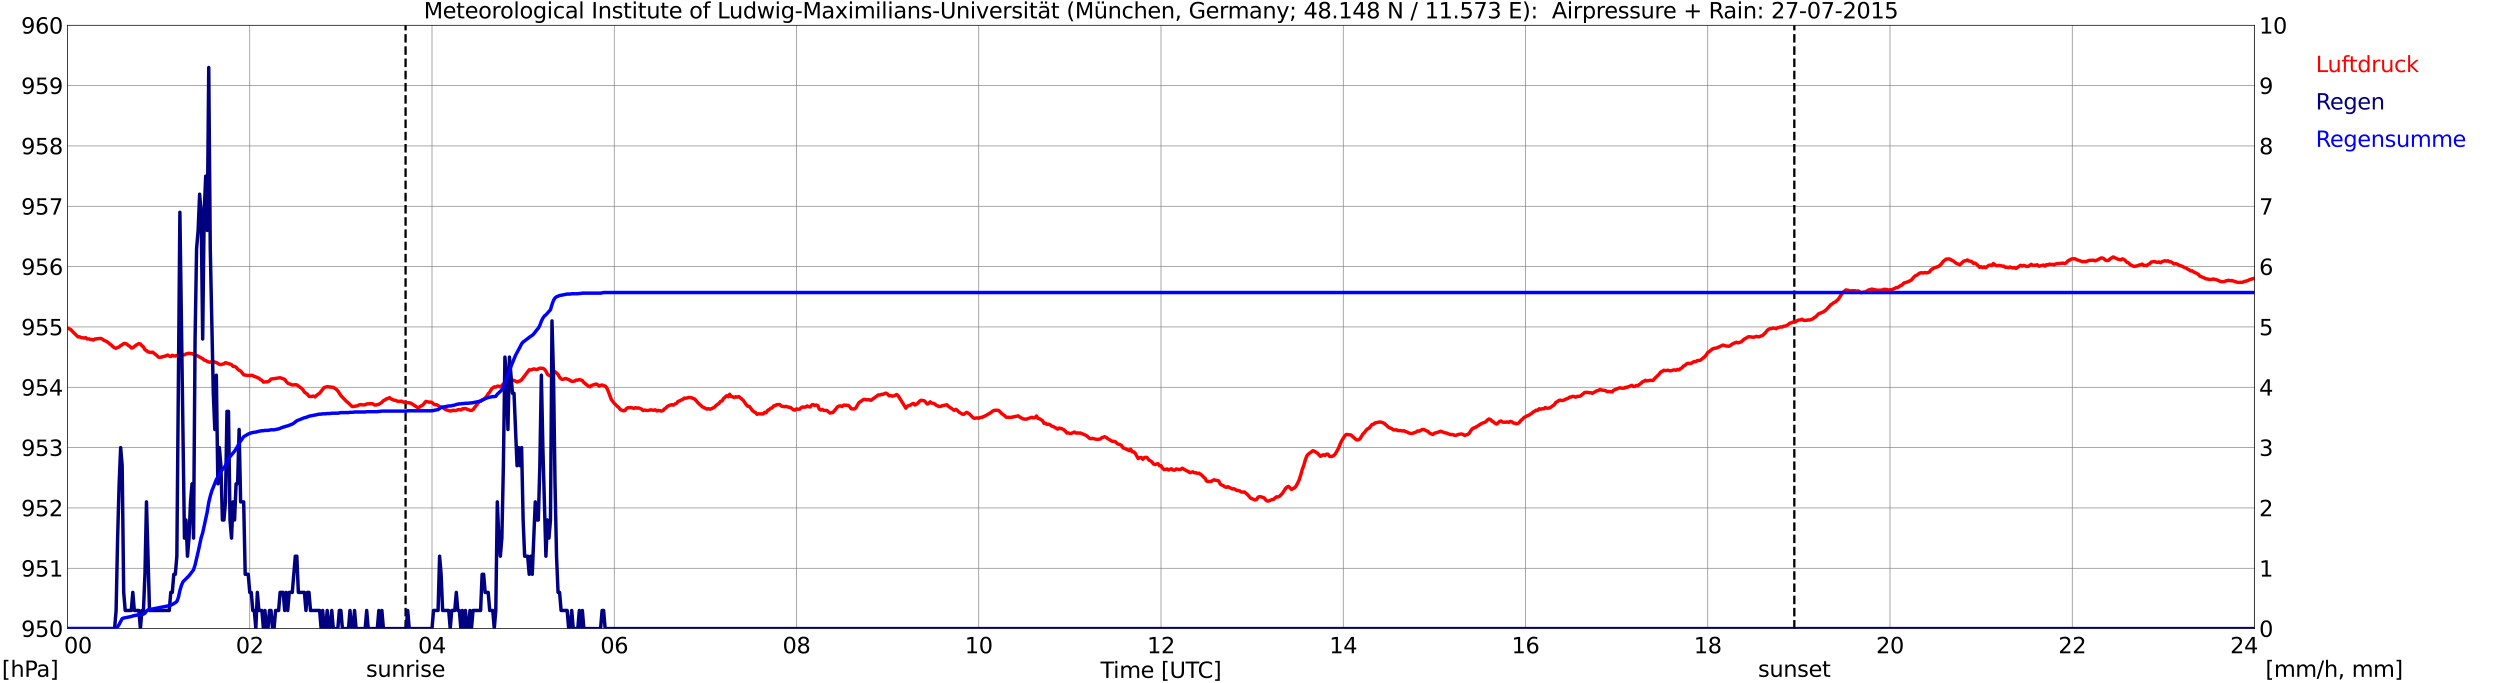 <?xml version="1.0" encoding="utf-8" standalone="no"?>
<!DOCTYPE svg PUBLIC "-//W3C//DTD SVG 1.1//EN"
  "http://www.w3.org/Graphics/SVG/1.1/DTD/svg11.dtd">
<svg xmlns:xlink="http://www.w3.org/1999/xlink" width="1085.4pt" height="296.64pt" viewBox="0 0 1085.4 296.64" xmlns="http://www.w3.org/2000/svg" version="1.1">
 <defs>
  <style type="text/css">*{stroke-linejoin: round; stroke-linecap: butt}</style>
 </defs>
 <g id="figure_1">
  <g id="patch_1">
   <path d="M 0 296.64 
L 1085.4 296.64 
L 1085.4 0 
L 0 0 
z
" style="fill: #ffffff"/>
  </g>
  <g id="axes_1">
   <g id="patch_2">
    <path d="M 29.306 272.909 
L 978.814 272.909 
L 978.814 10.976 
L 29.306 10.976 
z
" style="fill: #ffffff"/>
   </g>
   <g id="patch_3">
    <path d="M 978.814 272.909 
L 978.814 272.909 
L 978.814 10.976 
L 978.814 10.976 
z
" clip-path="url(#pa5fcd55ff9)" style="fill: #d3d3d3; opacity: 0.25; stroke: #d3d3d3; stroke-linejoin: miter"/>
   </g>
   <g id="matplotlib.axis_1">
    <g id="xtick_1">
     <g id="line2d_1">
      <path d="M 29.306 272.909 
L 29.306 10.976 
" clip-path="url(#pa5fcd55ff9)" style="fill: none; stroke: #808080; stroke-width: 0.3; stroke-linecap: square"/>
     </g>
     <g id="line2d_2"/>
     <g id="text_1">
      <!--    00 -->
      <g transform="translate(18.733 283.627) scale(0.095 -0.095)">
       <defs>
        <path id="DejaVuSans-20" transform="scale(0.016)"/>
        <path id="DejaVuSans-30" d="M 2034 4250 
Q 1547 4250 1301 3770 
Q 1056 3291 1056 2328 
Q 1056 1369 1301 889 
Q 1547 409 2034 409 
Q 2525 409 2770 889 
Q 3016 1369 3016 2328 
Q 3016 3291 2770 3770 
Q 2525 4250 2034 4250 
z
M 2034 4750 
Q 2819 4750 3233 4129 
Q 3647 3509 3647 2328 
Q 3647 1150 3233 529 
Q 2819 -91 2034 -91 
Q 1250 -91 836 529 
Q 422 1150 422 2328 
Q 422 3509 836 4129 
Q 1250 4750 2034 4750 
z
" transform="scale(0.016)"/>
       </defs>
       <use xlink:href="#DejaVuSans-20"/>
       <use xlink:href="#DejaVuSans-20" transform="translate(31.787 0)"/>
       <use xlink:href="#DejaVuSans-20" transform="translate(63.574 0)"/>
       <use xlink:href="#DejaVuSans-30" transform="translate(95.361 0)"/>
       <use xlink:href="#DejaVuSans-30" transform="translate(158.984 0)"/>
      </g>
     </g>
    </g>
    <g id="xtick_2">
     <g id="line2d_3">
      <path d="M 108.431 272.909 
L 108.431 10.976 
" clip-path="url(#pa5fcd55ff9)" style="fill: none; stroke: #808080; stroke-width: 0.3; stroke-linecap: square"/>
     </g>
     <g id="line2d_4"/>
     <g id="text_2">
      <!-- 02 -->
      <g transform="translate(102.387 283.627) scale(0.095 -0.095)">
       <defs>
        <path id="DejaVuSans-32" d="M 1228 531 
L 3431 531 
L 3431 0 
L 469 0 
L 469 531 
Q 828 903 1448 1529 
Q 2069 2156 2228 2338 
Q 2531 2678 2651 2914 
Q 2772 3150 2772 3378 
Q 2772 3750 2511 3984 
Q 2250 4219 1831 4219 
Q 1534 4219 1204 4116 
Q 875 4013 500 3803 
L 500 4441 
Q 881 4594 1212 4672 
Q 1544 4750 1819 4750 
Q 2544 4750 2975 4387 
Q 3406 4025 3406 3419 
Q 3406 3131 3298 2873 
Q 3191 2616 2906 2266 
Q 2828 2175 2409 1742 
Q 1991 1309 1228 531 
z
" transform="scale(0.016)"/>
       </defs>
       <use xlink:href="#DejaVuSans-30"/>
       <use xlink:href="#DejaVuSans-32" transform="translate(63.623 0)"/>
      </g>
     </g>
    </g>
    <g id="xtick_3">
     <g id="line2d_5">
      <path d="M 187.557 272.909 
L 187.557 10.976 
" clip-path="url(#pa5fcd55ff9)" style="fill: none; stroke: #808080; stroke-width: 0.3; stroke-linecap: square"/>
     </g>
     <g id="line2d_6"/>
     <g id="text_3">
      <!-- 04 -->
      <g transform="translate(181.513 283.627) scale(0.095 -0.095)">
       <defs>
        <path id="DejaVuSans-34" d="M 2419 4116 
L 825 1625 
L 2419 1625 
L 2419 4116 
z
M 2253 4666 
L 3047 4666 
L 3047 1625 
L 3713 1625 
L 3713 1100 
L 3047 1100 
L 3047 0 
L 2419 0 
L 2419 1100 
L 313 1100 
L 313 1709 
L 2253 4666 
z
" transform="scale(0.016)"/>
       </defs>
       <use xlink:href="#DejaVuSans-30"/>
       <use xlink:href="#DejaVuSans-34" transform="translate(63.623 0)"/>
      </g>
     </g>
    </g>
    <g id="xtick_4">
     <g id="line2d_7">
      <path d="M 266.683 272.909 
L 266.683 10.976 
" clip-path="url(#pa5fcd55ff9)" style="fill: none; stroke: #808080; stroke-width: 0.3; stroke-linecap: square"/>
     </g>
     <g id="line2d_8"/>
     <g id="text_4">
      <!-- 06 -->
      <g transform="translate(260.638 283.627) scale(0.095 -0.095)">
       <defs>
        <path id="DejaVuSans-36" d="M 2113 2584 
Q 1688 2584 1439 2293 
Q 1191 2003 1191 1497 
Q 1191 994 1439 701 
Q 1688 409 2113 409 
Q 2538 409 2786 701 
Q 3034 994 3034 1497 
Q 3034 2003 2786 2293 
Q 2538 2584 2113 2584 
z
M 3366 4563 
L 3366 3988 
Q 3128 4100 2886 4159 
Q 2644 4219 2406 4219 
Q 1781 4219 1451 3797 
Q 1122 3375 1075 2522 
Q 1259 2794 1537 2939 
Q 1816 3084 2150 3084 
Q 2853 3084 3261 2657 
Q 3669 2231 3669 1497 
Q 3669 778 3244 343 
Q 2819 -91 2113 -91 
Q 1303 -91 875 529 
Q 447 1150 447 2328 
Q 447 3434 972 4092 
Q 1497 4750 2381 4750 
Q 2619 4750 2861 4703 
Q 3103 4656 3366 4563 
z
" transform="scale(0.016)"/>
       </defs>
       <use xlink:href="#DejaVuSans-30"/>
       <use xlink:href="#DejaVuSans-36" transform="translate(63.623 0)"/>
      </g>
     </g>
    </g>
    <g id="xtick_5">
     <g id="line2d_9">
      <path d="M 345.808 272.909 
L 345.808 10.976 
" clip-path="url(#pa5fcd55ff9)" style="fill: none; stroke: #808080; stroke-width: 0.3; stroke-linecap: square"/>
     </g>
     <g id="line2d_10"/>
     <g id="text_5">
      <!-- 08 -->
      <g transform="translate(339.764 283.627) scale(0.095 -0.095)">
       <defs>
        <path id="DejaVuSans-38" d="M 2034 2216 
Q 1584 2216 1326 1975 
Q 1069 1734 1069 1313 
Q 1069 891 1326 650 
Q 1584 409 2034 409 
Q 2484 409 2743 651 
Q 3003 894 3003 1313 
Q 3003 1734 2745 1975 
Q 2488 2216 2034 2216 
z
M 1403 2484 
Q 997 2584 770 2862 
Q 544 3141 544 3541 
Q 544 4100 942 4425 
Q 1341 4750 2034 4750 
Q 2731 4750 3128 4425 
Q 3525 4100 3525 3541 
Q 3525 3141 3298 2862 
Q 3072 2584 2669 2484 
Q 3125 2378 3379 2068 
Q 3634 1759 3634 1313 
Q 3634 634 3220 271 
Q 2806 -91 2034 -91 
Q 1263 -91 848 271 
Q 434 634 434 1313 
Q 434 1759 690 2068 
Q 947 2378 1403 2484 
z
M 1172 3481 
Q 1172 3119 1398 2916 
Q 1625 2713 2034 2713 
Q 2441 2713 2670 2916 
Q 2900 3119 2900 3481 
Q 2900 3844 2670 4047 
Q 2441 4250 2034 4250 
Q 1625 4250 1398 4047 
Q 1172 3844 1172 3481 
z
" transform="scale(0.016)"/>
       </defs>
       <use xlink:href="#DejaVuSans-30"/>
       <use xlink:href="#DejaVuSans-38" transform="translate(63.623 0)"/>
      </g>
     </g>
    </g>
    <g id="xtick_6">
     <g id="line2d_11">
      <path d="M 424.934 272.909 
L 424.934 10.976 
" clip-path="url(#pa5fcd55ff9)" style="fill: none; stroke: #808080; stroke-width: 0.3; stroke-linecap: square"/>
     </g>
     <g id="line2d_12"/>
     <g id="text_6">
      <!-- 10 -->
      <g transform="translate(418.89 283.627) scale(0.095 -0.095)">
       <defs>
        <path id="DejaVuSans-31" d="M 794 531 
L 1825 531 
L 1825 4091 
L 703 3866 
L 703 4441 
L 1819 4666 
L 2450 4666 
L 2450 531 
L 3481 531 
L 3481 0 
L 794 0 
L 794 531 
z
" transform="scale(0.016)"/>
       </defs>
       <use xlink:href="#DejaVuSans-31"/>
       <use xlink:href="#DejaVuSans-30" transform="translate(63.623 0)"/>
      </g>
     </g>
    </g>
    <g id="xtick_7">
     <g id="line2d_13">
      <path d="M 504.06 272.909 
L 504.06 10.976 
" clip-path="url(#pa5fcd55ff9)" style="fill: none; stroke: #808080; stroke-width: 0.3; stroke-linecap: square"/>
     </g>
     <g id="line2d_14"/>
     <g id="text_7">
      <!-- 12 -->
      <g transform="translate(498.015 283.627) scale(0.095 -0.095)">
       <use xlink:href="#DejaVuSans-31"/>
       <use xlink:href="#DejaVuSans-32" transform="translate(63.623 0)"/>
      </g>
     </g>
    </g>
    <g id="xtick_8">
     <g id="line2d_15">
      <path d="M 583.185 272.909 
L 583.185 10.976 
" clip-path="url(#pa5fcd55ff9)" style="fill: none; stroke: #808080; stroke-width: 0.3; stroke-linecap: square"/>
     </g>
     <g id="line2d_16"/>
     <g id="text_8">
      <!-- 14 -->
      <g transform="translate(577.141 283.627) scale(0.095 -0.095)">
       <use xlink:href="#DejaVuSans-31"/>
       <use xlink:href="#DejaVuSans-34" transform="translate(63.623 0)"/>
      </g>
     </g>
    </g>
    <g id="xtick_9">
     <g id="line2d_17">
      <path d="M 662.311 272.909 
L 662.311 10.976 
" clip-path="url(#pa5fcd55ff9)" style="fill: none; stroke: #808080; stroke-width: 0.3; stroke-linecap: square"/>
     </g>
     <g id="line2d_18"/>
     <g id="text_9">
      <!-- 16 -->
      <g transform="translate(656.267 283.627) scale(0.095 -0.095)">
       <use xlink:href="#DejaVuSans-31"/>
       <use xlink:href="#DejaVuSans-36" transform="translate(63.623 0)"/>
      </g>
     </g>
    </g>
    <g id="xtick_10">
     <g id="line2d_19">
      <path d="M 741.437 272.909 
L 741.437 10.976 
" clip-path="url(#pa5fcd55ff9)" style="fill: none; stroke: #808080; stroke-width: 0.3; stroke-linecap: square"/>
     </g>
     <g id="line2d_20"/>
     <g id="text_10">
      <!-- 18 -->
      <g transform="translate(735.392 283.627) scale(0.095 -0.095)">
       <use xlink:href="#DejaVuSans-31"/>
       <use xlink:href="#DejaVuSans-38" transform="translate(63.623 0)"/>
      </g>
     </g>
    </g>
    <g id="xtick_11">
     <g id="line2d_21">
      <path d="M 820.562 272.909 
L 820.562 10.976 
" clip-path="url(#pa5fcd55ff9)" style="fill: none; stroke: #808080; stroke-width: 0.3; stroke-linecap: square"/>
     </g>
     <g id="line2d_22"/>
     <g id="text_11">
      <!-- 20 -->
      <g transform="translate(814.518 283.627) scale(0.095 -0.095)">
       <use xlink:href="#DejaVuSans-32"/>
       <use xlink:href="#DejaVuSans-30" transform="translate(63.623 0)"/>
      </g>
     </g>
    </g>
    <g id="xtick_12">
     <g id="line2d_23">
      <path d="M 899.688 272.909 
L 899.688 10.976 
" clip-path="url(#pa5fcd55ff9)" style="fill: none; stroke: #808080; stroke-width: 0.3; stroke-linecap: square"/>
     </g>
     <g id="line2d_24"/>
     <g id="text_12">
      <!-- 22 -->
      <g transform="translate(893.644 283.627) scale(0.095 -0.095)">
       <use xlink:href="#DejaVuSans-32"/>
       <use xlink:href="#DejaVuSans-32" transform="translate(63.623 0)"/>
      </g>
     </g>
    </g>
    <g id="xtick_13">
     <g id="line2d_25">
      <path d="M 978.814 272.909 
L 978.814 10.976 
" clip-path="url(#pa5fcd55ff9)" style="fill: none; stroke: #808080; stroke-width: 0.3; stroke-linecap: square"/>
     </g>
     <g id="line2d_26"/>
     <g id="text_13">
      <!-- 24    -->
      <g transform="translate(968.241 283.627) scale(0.095 -0.095)">
       <use xlink:href="#DejaVuSans-32"/>
       <use xlink:href="#DejaVuSans-34" transform="translate(63.623 0)"/>
       <use xlink:href="#DejaVuSans-20" transform="translate(127.246 0)"/>
       <use xlink:href="#DejaVuSans-20" transform="translate(159.033 0)"/>
       <use xlink:href="#DejaVuSans-20" transform="translate(190.82 0)"/>
      </g>
     </g>
    </g>
    <g id="text_14">
     <!-- Time [UTC] -->
     <g transform="translate(477.806 294.322) scale(0.095 -0.095)">
      <defs>
       <path id="DejaVuSans-54" d="M -19 4666 
L 3928 4666 
L 3928 4134 
L 2272 4134 
L 2272 0 
L 1638 0 
L 1638 4134 
L -19 4134 
L -19 4666 
z
" transform="scale(0.016)"/>
       <path id="DejaVuSans-69" d="M 603 3500 
L 1178 3500 
L 1178 0 
L 603 0 
L 603 3500 
z
M 603 4863 
L 1178 4863 
L 1178 4134 
L 603 4134 
L 603 4863 
z
" transform="scale(0.016)"/>
       <path id="DejaVuSans-6d" d="M 3328 2828 
Q 3544 3216 3844 3400 
Q 4144 3584 4550 3584 
Q 5097 3584 5394 3201 
Q 5691 2819 5691 2113 
L 5691 0 
L 5113 0 
L 5113 2094 
Q 5113 2597 4934 2840 
Q 4756 3084 4391 3084 
Q 3944 3084 3684 2787 
Q 3425 2491 3425 1978 
L 3425 0 
L 2847 0 
L 2847 2094 
Q 2847 2600 2669 2842 
Q 2491 3084 2119 3084 
Q 1678 3084 1418 2786 
Q 1159 2488 1159 1978 
L 1159 0 
L 581 0 
L 581 3500 
L 1159 3500 
L 1159 2956 
Q 1356 3278 1631 3431 
Q 1906 3584 2284 3584 
Q 2666 3584 2933 3390 
Q 3200 3197 3328 2828 
z
" transform="scale(0.016)"/>
       <path id="DejaVuSans-65" d="M 3597 1894 
L 3597 1613 
L 953 1613 
Q 991 1019 1311 708 
Q 1631 397 2203 397 
Q 2534 397 2845 478 
Q 3156 559 3463 722 
L 3463 178 
Q 3153 47 2828 -22 
Q 2503 -91 2169 -91 
Q 1331 -91 842 396 
Q 353 884 353 1716 
Q 353 2575 817 3079 
Q 1281 3584 2069 3584 
Q 2775 3584 3186 3129 
Q 3597 2675 3597 1894 
z
M 3022 2063 
Q 3016 2534 2758 2815 
Q 2500 3097 2075 3097 
Q 1594 3097 1305 2825 
Q 1016 2553 972 2059 
L 3022 2063 
z
" transform="scale(0.016)"/>
       <path id="DejaVuSans-5b" d="M 550 4863 
L 1875 4863 
L 1875 4416 
L 1125 4416 
L 1125 -397 
L 1875 -397 
L 1875 -844 
L 550 -844 
L 550 4863 
z
" transform="scale(0.016)"/>
       <path id="DejaVuSans-55" d="M 556 4666 
L 1191 4666 
L 1191 1831 
Q 1191 1081 1462 751 
Q 1734 422 2344 422 
Q 2950 422 3222 751 
Q 3494 1081 3494 1831 
L 3494 4666 
L 4128 4666 
L 4128 1753 
Q 4128 841 3676 375 
Q 3225 -91 2344 -91 
Q 1459 -91 1007 375 
Q 556 841 556 1753 
L 556 4666 
z
" transform="scale(0.016)"/>
       <path id="DejaVuSans-43" d="M 4122 4306 
L 4122 3641 
Q 3803 3938 3442 4084 
Q 3081 4231 2675 4231 
Q 1875 4231 1450 3742 
Q 1025 3253 1025 2328 
Q 1025 1406 1450 917 
Q 1875 428 2675 428 
Q 3081 428 3442 575 
Q 3803 722 4122 1019 
L 4122 359 
Q 3791 134 3420 21 
Q 3050 -91 2638 -91 
Q 1578 -91 968 557 
Q 359 1206 359 2328 
Q 359 3453 968 4101 
Q 1578 4750 2638 4750 
Q 3056 4750 3426 4639 
Q 3797 4528 4122 4306 
z
" transform="scale(0.016)"/>
       <path id="DejaVuSans-5d" d="M 1947 4863 
L 1947 -844 
L 622 -844 
L 622 -397 
L 1369 -397 
L 1369 4416 
L 622 4416 
L 622 4863 
L 1947 4863 
z
" transform="scale(0.016)"/>
      </defs>
      <use xlink:href="#DejaVuSans-54"/>
      <use xlink:href="#DejaVuSans-69" transform="translate(57.959 0)"/>
      <use xlink:href="#DejaVuSans-6d" transform="translate(85.742 0)"/>
      <use xlink:href="#DejaVuSans-65" transform="translate(183.154 0)"/>
      <use xlink:href="#DejaVuSans-20" transform="translate(244.678 0)"/>
      <use xlink:href="#DejaVuSans-5b" transform="translate(276.465 0)"/>
      <use xlink:href="#DejaVuSans-55" transform="translate(315.479 0)"/>
      <use xlink:href="#DejaVuSans-54" transform="translate(388.672 0)"/>
      <use xlink:href="#DejaVuSans-43" transform="translate(443.881 0)"/>
      <use xlink:href="#DejaVuSans-5d" transform="translate(513.705 0)"/>
     </g>
    </g>
   </g>
   <g id="matplotlib.axis_2">
    <g id="ytick_1">
     <g id="line2d_27">
      <path d="M 29.306 272.909 
L 978.814 272.909 
" clip-path="url(#pa5fcd55ff9)" style="fill: none; stroke: #808080; stroke-width: 0.3; stroke-linecap: square"/>
     </g>
     <g id="line2d_28"/>
     <g id="text_15">
      <!-- 950 -->
      <g transform="translate(9.173 276.518) scale(0.095 -0.095)">
       <defs>
        <path id="DejaVuSans-39" d="M 703 97 
L 703 672 
Q 941 559 1184 500 
Q 1428 441 1663 441 
Q 2288 441 2617 861 
Q 2947 1281 2994 2138 
Q 2813 1869 2534 1725 
Q 2256 1581 1919 1581 
Q 1219 1581 811 2004 
Q 403 2428 403 3163 
Q 403 3881 828 4315 
Q 1253 4750 1959 4750 
Q 2769 4750 3195 4129 
Q 3622 3509 3622 2328 
Q 3622 1225 3098 567 
Q 2575 -91 1691 -91 
Q 1453 -91 1209 -44 
Q 966 3 703 97 
z
M 1959 2075 
Q 2384 2075 2632 2365 
Q 2881 2656 2881 3163 
Q 2881 3666 2632 3958 
Q 2384 4250 1959 4250 
Q 1534 4250 1286 3958 
Q 1038 3666 1038 3163 
Q 1038 2656 1286 2365 
Q 1534 2075 1959 2075 
z
" transform="scale(0.016)"/>
        <path id="DejaVuSans-35" d="M 691 4666 
L 3169 4666 
L 3169 4134 
L 1269 4134 
L 1269 2991 
Q 1406 3038 1543 3061 
Q 1681 3084 1819 3084 
Q 2600 3084 3056 2656 
Q 3513 2228 3513 1497 
Q 3513 744 3044 326 
Q 2575 -91 1722 -91 
Q 1428 -91 1123 -41 
Q 819 9 494 109 
L 494 744 
Q 775 591 1075 516 
Q 1375 441 1709 441 
Q 2250 441 2565 725 
Q 2881 1009 2881 1497 
Q 2881 1984 2565 2268 
Q 2250 2553 1709 2553 
Q 1456 2553 1204 2497 
Q 953 2441 691 2322 
L 691 4666 
z
" transform="scale(0.016)"/>
       </defs>
       <use xlink:href="#DejaVuSans-39"/>
       <use xlink:href="#DejaVuSans-35" transform="translate(63.623 0)"/>
       <use xlink:href="#DejaVuSans-30" transform="translate(127.246 0)"/>
      </g>
     </g>
    </g>
    <g id="ytick_2">
     <g id="line2d_29">
      <path d="M 29.306 246.715 
L 978.814 246.715 
" clip-path="url(#pa5fcd55ff9)" style="fill: none; stroke: #808080; stroke-width: 0.3; stroke-linecap: square"/>
     </g>
     <g id="line2d_30"/>
     <g id="text_16">
      <!-- 951 -->
      <g transform="translate(9.173 250.325) scale(0.095 -0.095)">
       <use xlink:href="#DejaVuSans-39"/>
       <use xlink:href="#DejaVuSans-35" transform="translate(63.623 0)"/>
       <use xlink:href="#DejaVuSans-31" transform="translate(127.246 0)"/>
      </g>
     </g>
    </g>
    <g id="ytick_3">
     <g id="line2d_31">
      <path d="M 29.306 220.522 
L 978.814 220.522 
" clip-path="url(#pa5fcd55ff9)" style="fill: none; stroke: #808080; stroke-width: 0.3; stroke-linecap: square"/>
     </g>
     <g id="line2d_32"/>
     <g id="text_17">
      <!-- 952 -->
      <g transform="translate(9.173 224.131) scale(0.095 -0.095)">
       <use xlink:href="#DejaVuSans-39"/>
       <use xlink:href="#DejaVuSans-35" transform="translate(63.623 0)"/>
       <use xlink:href="#DejaVuSans-32" transform="translate(127.246 0)"/>
      </g>
     </g>
    </g>
    <g id="ytick_4">
     <g id="line2d_33">
      <path d="M 29.306 194.329 
L 978.814 194.329 
" clip-path="url(#pa5fcd55ff9)" style="fill: none; stroke: #808080; stroke-width: 0.3; stroke-linecap: square"/>
     </g>
     <g id="line2d_34"/>
     <g id="text_18">
      <!-- 953 -->
      <g transform="translate(9.173 197.938) scale(0.095 -0.095)">
       <defs>
        <path id="DejaVuSans-33" d="M 2597 2516 
Q 3050 2419 3304 2112 
Q 3559 1806 3559 1356 
Q 3559 666 3084 287 
Q 2609 -91 1734 -91 
Q 1441 -91 1130 -33 
Q 819 25 488 141 
L 488 750 
Q 750 597 1062 519 
Q 1375 441 1716 441 
Q 2309 441 2620 675 
Q 2931 909 2931 1356 
Q 2931 1769 2642 2001 
Q 2353 2234 1838 2234 
L 1294 2234 
L 1294 2753 
L 1863 2753 
Q 2328 2753 2575 2939 
Q 2822 3125 2822 3475 
Q 2822 3834 2567 4026 
Q 2313 4219 1838 4219 
Q 1578 4219 1281 4162 
Q 984 4106 628 3988 
L 628 4550 
Q 988 4650 1302 4700 
Q 1616 4750 1894 4750 
Q 2613 4750 3031 4423 
Q 3450 4097 3450 3541 
Q 3450 3153 3228 2886 
Q 3006 2619 2597 2516 
z
" transform="scale(0.016)"/>
       </defs>
       <use xlink:href="#DejaVuSans-39"/>
       <use xlink:href="#DejaVuSans-35" transform="translate(63.623 0)"/>
       <use xlink:href="#DejaVuSans-33" transform="translate(127.246 0)"/>
      </g>
     </g>
    </g>
    <g id="ytick_5">
     <g id="line2d_35">
      <path d="M 29.306 168.136 
L 978.814 168.136 
" clip-path="url(#pa5fcd55ff9)" style="fill: none; stroke: #808080; stroke-width: 0.3; stroke-linecap: square"/>
     </g>
     <g id="line2d_36"/>
     <g id="text_19">
      <!-- 954 -->
      <g transform="translate(9.173 171.745) scale(0.095 -0.095)">
       <use xlink:href="#DejaVuSans-39"/>
       <use xlink:href="#DejaVuSans-35" transform="translate(63.623 0)"/>
       <use xlink:href="#DejaVuSans-34" transform="translate(127.246 0)"/>
      </g>
     </g>
    </g>
    <g id="ytick_6">
     <g id="line2d_37">
      <path d="M 29.306 141.942 
L 978.814 141.942 
" clip-path="url(#pa5fcd55ff9)" style="fill: none; stroke: #808080; stroke-width: 0.3; stroke-linecap: square"/>
     </g>
     <g id="line2d_38"/>
     <g id="text_20">
      <!-- 955 -->
      <g transform="translate(9.173 145.551) scale(0.095 -0.095)">
       <use xlink:href="#DejaVuSans-39"/>
       <use xlink:href="#DejaVuSans-35" transform="translate(63.623 0)"/>
       <use xlink:href="#DejaVuSans-35" transform="translate(127.246 0)"/>
      </g>
     </g>
    </g>
    <g id="ytick_7">
     <g id="line2d_39">
      <path d="M 29.306 115.749 
L 978.814 115.749 
" clip-path="url(#pa5fcd55ff9)" style="fill: none; stroke: #808080; stroke-width: 0.3; stroke-linecap: square"/>
     </g>
     <g id="line2d_40"/>
     <g id="text_21">
      <!-- 956 -->
      <g transform="translate(9.173 119.358) scale(0.095 -0.095)">
       <use xlink:href="#DejaVuSans-39"/>
       <use xlink:href="#DejaVuSans-35" transform="translate(63.623 0)"/>
       <use xlink:href="#DejaVuSans-36" transform="translate(127.246 0)"/>
      </g>
     </g>
    </g>
    <g id="ytick_8">
     <g id="line2d_41">
      <path d="M 29.306 89.556 
L 978.814 89.556 
" clip-path="url(#pa5fcd55ff9)" style="fill: none; stroke: #808080; stroke-width: 0.3; stroke-linecap: square"/>
     </g>
     <g id="line2d_42"/>
     <g id="text_22">
      <!-- 957 -->
      <g transform="translate(9.173 93.165) scale(0.095 -0.095)">
       <defs>
        <path id="DejaVuSans-37" d="M 525 4666 
L 3525 4666 
L 3525 4397 
L 1831 0 
L 1172 0 
L 2766 4134 
L 525 4134 
L 525 4666 
z
" transform="scale(0.016)"/>
       </defs>
       <use xlink:href="#DejaVuSans-39"/>
       <use xlink:href="#DejaVuSans-35" transform="translate(63.623 0)"/>
       <use xlink:href="#DejaVuSans-37" transform="translate(127.246 0)"/>
      </g>
     </g>
    </g>
    <g id="ytick_9">
     <g id="line2d_43">
      <path d="M 29.306 63.362 
L 978.814 63.362 
" clip-path="url(#pa5fcd55ff9)" style="fill: none; stroke: #808080; stroke-width: 0.3; stroke-linecap: square"/>
     </g>
     <g id="line2d_44"/>
     <g id="text_23">
      <!-- 958 -->
      <g transform="translate(9.173 66.972) scale(0.095 -0.095)">
       <use xlink:href="#DejaVuSans-39"/>
       <use xlink:href="#DejaVuSans-35" transform="translate(63.623 0)"/>
       <use xlink:href="#DejaVuSans-38" transform="translate(127.246 0)"/>
      </g>
     </g>
    </g>
    <g id="ytick_10">
     <g id="line2d_45">
      <path d="M 29.306 37.169 
L 978.814 37.169 
" clip-path="url(#pa5fcd55ff9)" style="fill: none; stroke: #808080; stroke-width: 0.3; stroke-linecap: square"/>
     </g>
     <g id="line2d_46"/>
     <g id="text_24">
      <!-- 959 -->
      <g transform="translate(9.173 40.778) scale(0.095 -0.095)">
       <use xlink:href="#DejaVuSans-39"/>
       <use xlink:href="#DejaVuSans-35" transform="translate(63.623 0)"/>
       <use xlink:href="#DejaVuSans-39" transform="translate(127.246 0)"/>
      </g>
     </g>
    </g>
    <g id="ytick_11">
     <g id="line2d_47">
      <path d="M 29.306 10.976 
L 978.814 10.976 
" clip-path="url(#pa5fcd55ff9)" style="fill: none; stroke: #808080; stroke-width: 0.3; stroke-linecap: square"/>
     </g>
     <g id="line2d_48"/>
     <g id="text_25">
      <!-- 960 -->
      <g transform="translate(9.173 14.585) scale(0.095 -0.095)">
       <use xlink:href="#DejaVuSans-39"/>
       <use xlink:href="#DejaVuSans-36" transform="translate(63.623 0)"/>
       <use xlink:href="#DejaVuSans-30" transform="translate(127.246 0)"/>
      </g>
     </g>
    </g>
   </g>
   <g id="line2d_49">
    <path d="M 176.084 272.909 
L 176.084 10.976 
" clip-path="url(#pa5fcd55ff9)" style="fill: none; stroke-dasharray: 3.7,1.6; stroke-dashoffset: 0; stroke: #000000"/>
   </g>
   <g id="line2d_50">
    <path d="M 779.021 272.909 
L 779.021 10.976 
" clip-path="url(#pa5fcd55ff9)" style="fill: none; stroke-dasharray: 3.7,1.6; stroke-dashoffset: 0; stroke: #000000"/>
   </g>
   <g id="line2d_51">
    <path d="M 29.306 142.466 
L 30.625 142.99 
L 32.603 145.033 
L 33.921 146.29 
L 34.581 146.238 
L 35.24 146.552 
L 36.559 146.762 
L 37.218 146.605 
L 37.878 147.181 
L 38.537 147.129 
L 39.197 147.338 
L 39.856 147.39 
L 40.515 147.652 
L 41.175 147.181 
L 43.153 146.971 
L 43.812 146.919 
L 44.472 147.233 
L 45.131 147.757 
L 46.45 148.333 
L 48.428 149.905 
L 49.087 150.586 
L 49.747 151.005 
L 50.406 151.215 
L 51.065 150.848 
L 51.725 150.638 
L 52.384 150.01 
L 53.043 149.695 
L 53.703 149.172 
L 54.362 149.119 
L 55.022 149.381 
L 55.681 149.957 
L 56.34 150.324 
L 57 151.058 
L 57.659 151.005 
L 58.978 149.905 
L 60.297 149.172 
L 60.956 149.329 
L 61.615 150.115 
L 62.275 150.638 
L 62.934 151.843 
L 63.594 152.21 
L 64.253 152.786 
L 65.572 152.996 
L 66.231 152.891 
L 67.55 153.886 
L 68.869 155.091 
L 69.528 155.144 
L 71.506 154.672 
L 72.825 154.148 
L 73.484 154.567 
L 74.144 154.777 
L 74.803 154.253 
L 75.462 154.515 
L 76.122 154.567 
L 77.441 154.148 
L 78.1 154.253 
L 80.078 154.044 
L 80.737 153.677 
L 82.056 153.363 
L 82.716 153.52 
L 83.375 153.52 
L 84.694 154.148 
L 85.353 154.305 
L 87.991 155.72 
L 88.65 156.349 
L 89.309 156.506 
L 89.969 156.925 
L 90.628 157.187 
L 91.288 157.239 
L 91.947 156.977 
L 92.606 156.977 
L 93.925 157.396 
L 95.244 158.182 
L 95.903 158.287 
L 97.222 157.92 
L 97.881 157.449 
L 100.519 158.287 
L 101.178 159.073 
L 101.838 159.073 
L 102.497 159.439 
L 103.156 160.225 
L 103.816 160.749 
L 104.475 161.063 
L 105.794 162.74 
L 107.113 162.949 
L 108.431 163.054 
L 109.091 162.949 
L 109.75 163.002 
L 110.41 163.473 
L 111.069 163.63 
L 112.388 164.207 
L 113.047 164.783 
L 113.707 165.097 
L 114.366 165.883 
L 116.344 165.726 
L 117.003 165.307 
L 117.663 164.573 
L 121.619 163.997 
L 123.597 164.678 
L 124.257 165.621 
L 124.916 166.354 
L 126.894 167.14 
L 128.213 167.035 
L 128.872 167.088 
L 130.85 168.555 
L 131.51 169.183 
L 132.169 170.231 
L 133.488 171.174 
L 134.147 172.065 
L 134.807 172.169 
L 136.125 171.96 
L 136.785 172.326 
L 137.444 171.645 
L 138.763 170.702 
L 140.741 168.24 
L 142.06 167.874 
L 144.697 168.188 
L 146.016 169.026 
L 146.676 169.707 
L 147.994 171.75 
L 150.632 174.474 
L 151.291 174.946 
L 152.61 176.308 
L 153.269 176.517 
L 155.247 176.151 
L 155.907 175.784 
L 156.566 175.627 
L 157.226 175.784 
L 158.544 175.732 
L 159.204 175.365 
L 161.182 175.26 
L 161.841 175.313 
L 162.501 175.836 
L 163.16 175.836 
L 164.479 175.522 
L 165.798 174.684 
L 166.457 173.95 
L 167.116 173.636 
L 167.776 173.165 
L 168.435 173.008 
L 169.094 172.641 
L 169.754 173.217 
L 170.413 173.427 
L 171.073 173.793 
L 171.732 173.793 
L 172.391 174.16 
L 173.051 174.265 
L 174.37 174.16 
L 175.029 174.579 
L 178.326 174.998 
L 181.623 177.146 
L 182.282 176.57 
L 183.601 175.784 
L 184.92 174.265 
L 186.238 174.579 
L 186.898 174.579 
L 187.557 174.736 
L 188.217 175.365 
L 188.876 175.732 
L 189.535 175.679 
L 190.195 176.046 
L 190.854 176.57 
L 192.173 176.832 
L 192.832 177.408 
L 193.492 177.827 
L 195.47 178.456 
L 196.129 178.351 
L 196.788 178.089 
L 197.448 178.246 
L 198.107 178.194 
L 198.767 177.879 
L 199.426 177.827 
L 200.085 177.984 
L 200.745 177.513 
L 202.063 177.356 
L 203.382 177.879 
L 204.042 178.141 
L 204.701 178.194 
L 205.36 177.879 
L 207.998 174.37 
L 208.657 174.055 
L 209.317 173.584 
L 209.976 173.479 
L 210.635 172.85 
L 211.295 172.065 
L 211.954 170.912 
L 212.614 170.231 
L 213.273 169.079 
L 213.932 168.397 
L 214.592 167.978 
L 215.251 168.083 
L 215.91 167.664 
L 216.57 167.664 
L 217.229 167.978 
L 217.889 167.402 
L 218.548 166.669 
L 219.867 165.935 
L 220.526 164.94 
L 221.186 164.888 
L 223.164 165.15 
L 224.482 165.831 
L 225.801 165.359 
L 226.461 164.888 
L 229.757 160.539 
L 230.417 160.644 
L 231.736 160.173 
L 233.054 160.435 
L 234.373 159.858 
L 235.692 159.911 
L 236.351 160.278 
L 237.011 161.116 
L 237.67 162.478 
L 238.329 162.949 
L 238.989 163.159 
L 240.308 162.006 
L 240.967 161.378 
L 241.626 161.902 
L 242.286 162.635 
L 242.945 163.787 
L 243.604 164.521 
L 244.264 164.73 
L 245.583 164.311 
L 246.901 164.783 
L 248.22 165.569 
L 248.88 165.569 
L 249.539 165.411 
L 250.198 164.992 
L 250.858 165.045 
L 251.517 164.783 
L 252.836 165.202 
L 253.495 166.092 
L 255.473 167.664 
L 256.133 167.926 
L 256.792 167.35 
L 258.77 166.721 
L 259.43 166.983 
L 260.089 167.612 
L 260.748 167.297 
L 261.408 167.14 
L 262.726 167.612 
L 263.386 168.293 
L 264.045 169.76 
L 265.364 173.374 
L 266.683 175.103 
L 268.002 176.413 
L 268.661 176.937 
L 269.32 177.827 
L 270.639 178.351 
L 271.298 178.246 
L 271.958 177.408 
L 272.617 176.989 
L 273.277 177.041 
L 273.936 176.937 
L 275.255 177.303 
L 275.914 176.989 
L 276.573 177.198 
L 277.233 177.094 
L 278.552 177.618 
L 279.211 178.246 
L 279.87 178.037 
L 281.189 178.246 
L 282.508 177.932 
L 283.827 178.141 
L 284.486 177.932 
L 285.145 178.403 
L 285.805 178.194 
L 287.124 178.456 
L 287.783 178.299 
L 288.442 177.565 
L 289.102 177.146 
L 289.761 176.413 
L 291.08 175.836 
L 291.739 175.679 
L 292.399 175.889 
L 293.058 175.365 
L 293.717 175.155 
L 294.377 174.265 
L 295.036 174.055 
L 295.696 173.689 
L 296.355 173.479 
L 297.014 172.85 
L 297.674 172.903 
L 298.333 172.798 
L 298.992 172.536 
L 300.311 172.693 
L 300.971 173.06 
L 301.63 173.217 
L 302.949 174.789 
L 304.927 176.622 
L 306.905 177.618 
L 307.564 177.408 
L 308.224 177.67 
L 309.543 177.146 
L 310.202 176.779 
L 310.861 176.046 
L 312.18 175.103 
L 312.839 174.265 
L 313.499 174.055 
L 314.158 173.008 
L 315.477 171.803 
L 316.136 172.274 
L 316.796 171.174 
L 317.455 172.169 
L 318.114 172.274 
L 318.774 172.588 
L 319.433 172.222 
L 320.093 172.431 
L 320.752 172.169 
L 322.73 173.846 
L 324.049 175.784 
L 324.708 176.413 
L 325.368 176.465 
L 326.686 178.246 
L 327.346 178.77 
L 328.005 179.084 
L 328.665 179.87 
L 329.324 179.661 
L 331.302 179.713 
L 331.961 179.032 
L 332.621 179.189 
L 333.28 178.141 
L 333.94 177.827 
L 334.599 177.251 
L 335.258 177.041 
L 335.918 176.203 
L 336.577 176.098 
L 337.236 175.679 
L 338.555 175.627 
L 339.215 176.308 
L 340.533 176.57 
L 341.193 176.413 
L 342.512 176.832 
L 343.171 176.884 
L 344.49 177.932 
L 345.149 178.037 
L 345.808 177.513 
L 346.468 177.67 
L 347.127 177.67 
L 347.787 177.041 
L 348.446 176.675 
L 349.105 176.779 
L 349.765 176.727 
L 350.424 176.255 
L 351.083 176.57 
L 351.743 176.675 
L 352.402 175.836 
L 353.062 175.627 
L 353.721 176.098 
L 354.38 175.836 
L 355.04 176.098 
L 355.699 177.618 
L 356.359 178.037 
L 357.018 177.775 
L 357.677 178.194 
L 358.996 178.194 
L 360.315 179.346 
L 360.974 179.137 
L 361.634 179.084 
L 363.612 176.675 
L 364.271 176.255 
L 364.93 176.255 
L 365.59 176.517 
L 366.249 175.889 
L 368.227 175.994 
L 368.887 176.517 
L 369.546 177.46 
L 370.865 177.565 
L 371.524 177.198 
L 372.843 174.893 
L 374.821 173.479 
L 375.481 173.374 
L 376.14 173.584 
L 377.459 173.531 
L 378.118 173.793 
L 381.415 171.436 
L 382.074 171.488 
L 382.734 171.174 
L 383.393 171.226 
L 384.053 170.86 
L 384.712 170.702 
L 385.371 171.122 
L 386.031 171.855 
L 386.69 171.698 
L 387.349 172.012 
L 388.009 171.907 
L 389.328 171.279 
L 389.987 171.907 
L 393.284 177.198 
L 393.943 176.308 
L 395.262 175.889 
L 395.921 175.417 
L 396.581 175.155 
L 397.24 175.836 
L 397.899 175.522 
L 398.559 174.946 
L 399.218 174.212 
L 399.878 173.793 
L 401.196 173.95 
L 401.856 174.579 
L 402.515 175.365 
L 403.175 175.208 
L 403.834 174.474 
L 404.493 174.998 
L 405.153 175.103 
L 405.812 175.365 
L 406.471 175.941 
L 407.79 176.517 
L 408.45 176.413 
L 409.109 176.151 
L 411.087 175.732 
L 411.746 176.413 
L 414.384 178.194 
L 415.043 177.722 
L 415.703 178.246 
L 416.362 178.927 
L 417.681 179.713 
L 418.34 179.923 
L 419.659 179.032 
L 420.318 179.346 
L 420.978 179.818 
L 422.297 181.18 
L 422.956 181.599 
L 424.275 181.442 
L 424.934 181.599 
L 425.593 181.232 
L 426.253 181.232 
L 426.912 180.866 
L 427.572 180.656 
L 430.209 179.137 
L 430.869 178.56 
L 431.528 178.194 
L 432.847 178.089 
L 433.506 178.194 
L 434.165 178.77 
L 434.825 179.503 
L 436.144 180.446 
L 436.803 181.127 
L 438.781 181.232 
L 442.078 180.551 
L 442.737 181.075 
L 444.056 181.808 
L 445.375 182.018 
L 448.012 181.18 
L 448.672 181.442 
L 449.331 181.337 
L 449.991 180.604 
L 450.65 181.651 
L 451.309 181.808 
L 452.628 182.647 
L 453.287 183.799 
L 453.947 183.747 
L 454.606 184.271 
L 455.266 184.166 
L 455.925 184.428 
L 456.584 185.004 
L 457.244 185.161 
L 458.563 185.895 
L 459.222 186.314 
L 459.881 185.842 
L 461.2 186.209 
L 461.859 186.576 
L 462.519 187.152 
L 463.178 187.99 
L 463.838 187.938 
L 464.497 188.2 
L 465.156 188.147 
L 466.475 187.571 
L 467.134 188.042 
L 467.794 187.938 
L 468.453 188.042 
L 469.113 187.99 
L 471.75 189.143 
L 473.069 190.347 
L 473.728 190.452 
L 474.388 190.347 
L 475.706 190.662 
L 476.366 190.767 
L 477.685 190.609 
L 478.344 190.033 
L 479.663 189.614 
L 480.322 189.928 
L 480.981 190.505 
L 481.641 190.819 
L 482.3 191.29 
L 482.96 191.605 
L 483.619 191.605 
L 484.278 191.814 
L 484.938 192.495 
L 485.597 192.862 
L 486.256 193.019 
L 486.916 193.386 
L 487.575 194.486 
L 488.235 194.643 
L 488.894 195.01 
L 489.553 195.219 
L 490.213 195.639 
L 490.872 195.01 
L 491.532 196.162 
L 492.191 196.162 
L 492.85 196.791 
L 494.169 199.096 
L 494.828 198.677 
L 495.488 198.625 
L 496.147 199.41 
L 496.807 198.677 
L 497.466 198.52 
L 498.125 198.729 
L 498.785 199.725 
L 499.444 200.039 
L 500.103 200.563 
L 500.763 201.401 
L 501.422 201.715 
L 502.741 201.296 
L 503.4 202.187 
L 504.06 202.187 
L 504.719 203.287 
L 505.379 203.863 
L 506.038 203.811 
L 506.697 203.601 
L 507.357 204.073 
L 508.016 203.706 
L 508.675 203.549 
L 509.335 204.073 
L 509.994 204.125 
L 510.654 203.601 
L 511.972 203.863 
L 512.632 203.758 
L 513.291 203.287 
L 515.269 204.439 
L 515.929 204.701 
L 516.588 205.225 
L 517.907 204.859 
L 518.566 205.278 
L 519.226 205.225 
L 519.885 205.54 
L 520.544 205.435 
L 521.863 206.378 
L 522.522 207.111 
L 523.182 207.635 
L 523.841 208.84 
L 524.501 209.05 
L 525.819 209.05 
L 526.479 208.578 
L 527.138 208.316 
L 527.797 208.526 
L 528.457 208.578 
L 529.116 208.788 
L 529.776 210.15 
L 530.435 210.621 
L 531.094 210.831 
L 531.754 211.355 
L 532.413 211.564 
L 533.073 211.302 
L 535.051 212.297 
L 535.71 212.193 
L 536.369 212.507 
L 537.029 212.979 
L 537.688 212.979 
L 538.348 213.188 
L 539.007 213.66 
L 540.326 213.607 
L 541.644 214.76 
L 542.963 216.279 
L 544.941 217.065 
L 545.601 216.803 
L 546.26 215.807 
L 546.919 215.598 
L 548.238 215.912 
L 548.898 216.226 
L 549.557 217.065 
L 550.216 217.536 
L 550.876 217.484 
L 552.195 216.907 
L 552.854 216.855 
L 554.173 215.703 
L 554.832 215.755 
L 555.491 215.493 
L 556.81 214.131 
L 558.129 212.088 
L 558.788 211.407 
L 559.448 211.197 
L 560.766 212.507 
L 561.426 212.088 
L 562.085 211.826 
L 562.745 210.935 
L 563.404 209.731 
L 564.063 208.264 
L 564.723 206.221 
L 565.382 203.811 
L 566.042 202.082 
L 566.701 199.725 
L 567.36 197.944 
L 568.02 197.158 
L 569.998 195.691 
L 570.657 195.9 
L 571.976 196.739 
L 573.295 198.153 
L 573.954 197.682 
L 574.613 197.42 
L 575.273 197.734 
L 575.932 197.158 
L 576.592 197.21 
L 577.251 198.153 
L 577.91 198.205 
L 578.57 198.048 
L 579.229 197.629 
L 579.889 196.843 
L 581.207 194.434 
L 581.867 192.705 
L 582.526 191.343 
L 583.845 189.195 
L 584.504 188.619 
L 586.482 188.828 
L 587.801 189.981 
L 588.46 190.609 
L 589.12 191.029 
L 589.779 190.924 
L 590.439 190.557 
L 591.757 188.357 
L 592.417 187.728 
L 593.076 186.838 
L 593.736 186.209 
L 594.395 185.895 
L 595.714 184.271 
L 596.373 184.166 
L 597.032 183.59 
L 599.011 183.223 
L 599.67 183.275 
L 600.989 183.799 
L 602.967 185.58 
L 604.286 186.104 
L 604.945 186.628 
L 605.604 186.68 
L 606.264 186.576 
L 606.923 186.942 
L 608.242 186.942 
L 608.901 187.1 
L 609.561 186.995 
L 610.22 187.361 
L 610.879 187.571 
L 611.539 187.938 
L 612.858 188.252 
L 614.836 187.571 
L 615.495 187.1 
L 616.154 187.204 
L 617.473 186.471 
L 618.133 186.471 
L 619.451 187.1 
L 620.111 187.414 
L 620.77 188.147 
L 622.089 188.619 
L 622.748 188.095 
L 624.726 187.519 
L 625.386 187.204 
L 627.364 187.938 
L 628.023 187.99 
L 628.683 188.304 
L 630.001 188.723 
L 630.661 188.619 
L 631.32 188.933 
L 631.98 189.038 
L 633.298 188.566 
L 634.617 188.409 
L 635.276 188.671 
L 635.936 189.09 
L 636.595 188.776 
L 637.255 188.619 
L 637.914 188.042 
L 638.573 186.942 
L 639.233 186.157 
L 639.892 185.79 
L 640.552 185.58 
L 641.211 185.109 
L 641.87 184.794 
L 642.53 184.271 
L 643.848 183.59 
L 644.508 183.432 
L 645.167 183.013 
L 645.827 182.28 
L 646.486 181.913 
L 647.145 182.175 
L 647.805 182.856 
L 648.464 183.223 
L 649.123 183.799 
L 649.783 184.113 
L 650.442 183.59 
L 651.102 182.909 
L 651.761 182.804 
L 652.42 183.275 
L 653.739 183.328 
L 654.399 183.171 
L 655.058 183.38 
L 655.717 182.961 
L 656.377 183.118 
L 657.036 183.642 
L 657.695 183.747 
L 658.355 184.009 
L 659.014 183.852 
L 659.674 183.328 
L 660.333 182.489 
L 660.992 182.018 
L 661.652 181.285 
L 662.97 180.551 
L 663.63 180.342 
L 664.949 179.503 
L 665.608 178.875 
L 666.267 178.56 
L 666.927 178.089 
L 667.586 178.194 
L 668.246 177.46 
L 668.905 177.67 
L 669.564 177.46 
L 670.224 177.513 
L 670.883 176.937 
L 671.542 177.251 
L 672.861 177.094 
L 674.839 175.679 
L 675.499 174.684 
L 676.158 174.37 
L 676.817 173.846 
L 677.477 173.741 
L 678.136 173.898 
L 678.796 173.793 
L 680.114 173.165 
L 680.774 172.955 
L 681.433 172.431 
L 682.092 172.379 
L 682.752 172.065 
L 683.411 172.169 
L 684.071 172.431 
L 684.73 172.117 
L 686.049 172.012 
L 688.027 170.388 
L 689.346 170.336 
L 690.005 170.545 
L 690.664 170.493 
L 691.324 170.755 
L 693.302 169.655 
L 693.961 169.55 
L 694.621 169.079 
L 695.28 169.34 
L 696.599 169.498 
L 697.258 169.707 
L 697.918 170.074 
L 698.577 169.969 
L 699.896 170.179 
L 700.555 169.445 
L 701.874 168.817 
L 702.533 168.659 
L 703.193 168.345 
L 703.852 168.502 
L 705.171 168.555 
L 705.83 168.136 
L 706.49 168.136 
L 708.468 167.297 
L 709.127 167.821 
L 709.786 167.769 
L 710.446 167.35 
L 711.105 167.455 
L 711.765 166.878 
L 712.424 166.459 
L 713.083 165.778 
L 713.743 165.516 
L 714.402 165.097 
L 715.062 165.411 
L 716.38 165.097 
L 717.699 165.202 
L 718.358 164.364 
L 720.337 162.425 
L 720.996 161.535 
L 721.655 161.221 
L 722.315 160.749 
L 722.974 160.906 
L 724.293 160.749 
L 724.952 161.011 
L 725.612 160.959 
L 726.271 160.697 
L 726.93 160.592 
L 727.59 160.749 
L 728.249 160.382 
L 728.909 160.592 
L 729.568 160.068 
L 730.227 159.701 
L 730.887 158.916 
L 731.546 158.654 
L 732.205 158.025 
L 732.865 157.711 
L 733.524 157.868 
L 734.184 157.763 
L 735.502 156.977 
L 736.162 157.082 
L 736.821 156.558 
L 738.14 156.453 
L 740.118 154.882 
L 740.777 154.096 
L 741.437 153.048 
L 742.096 152.629 
L 743.415 151.529 
L 744.074 151.267 
L 745.393 151.058 
L 748.031 149.8 
L 749.349 150.219 
L 750.668 150.324 
L 751.327 149.957 
L 751.987 149.434 
L 752.646 149.067 
L 753.965 148.595 
L 754.624 148.857 
L 755.943 148.438 
L 757.262 147.233 
L 757.921 146.919 
L 758.581 146.447 
L 759.24 146.186 
L 761.218 146.395 
L 761.878 146.29 
L 762.537 146.028 
L 763.196 146.238 
L 763.856 146.186 
L 764.515 145.871 
L 765.174 145.714 
L 766.493 144.457 
L 767.153 143.566 
L 767.812 142.99 
L 768.471 142.676 
L 769.131 142.676 
L 769.79 142.414 
L 770.449 142.466 
L 771.109 142.728 
L 771.768 142.257 
L 772.428 142.152 
L 773.087 141.89 
L 773.746 141.995 
L 774.406 141.628 
L 775.065 141.576 
L 775.725 141.314 
L 776.384 140.895 
L 777.043 140.318 
L 777.703 140.161 
L 778.362 139.847 
L 779.021 139.847 
L 779.681 139.637 
L 780.34 139.166 
L 781 138.956 
L 781.659 138.904 
L 782.318 138.589 
L 782.978 139.061 
L 784.296 139.061 
L 784.956 138.904 
L 785.615 138.956 
L 786.934 138.485 
L 787.593 137.961 
L 788.253 137.594 
L 789.572 136.232 
L 791.55 135.446 
L 792.868 134.503 
L 794.847 132.303 
L 795.506 131.936 
L 796.165 131.36 
L 796.825 131.098 
L 798.143 129.893 
L 799.462 127.85 
L 800.122 126.96 
L 801.44 125.86 
L 802.759 126.121 
L 803.419 126.383 
L 804.078 126.226 
L 805.397 126.226 
L 806.056 126.436 
L 806.715 126.279 
L 808.034 127.064 
L 810.012 126.645 
L 811.331 125.86 
L 811.99 125.755 
L 812.65 125.493 
L 813.969 125.807 
L 815.287 126.017 
L 817.265 125.912 
L 817.925 125.598 
L 819.244 125.702 
L 819.903 125.964 
L 820.562 125.755 
L 821.222 125.86 
L 823.2 124.917 
L 823.859 124.812 
L 825.178 123.974 
L 825.837 123.712 
L 826.497 122.926 
L 828.475 122.297 
L 829.794 121.616 
L 831.112 120.097 
L 831.772 119.626 
L 832.431 119.364 
L 833.091 118.787 
L 833.75 118.473 
L 834.409 118.421 
L 835.069 118.525 
L 835.728 118.316 
L 836.388 118.473 
L 837.047 118.368 
L 837.706 118.054 
L 838.366 117.163 
L 839.684 116.325 
L 841.663 115.644 
L 842.322 115.12 
L 842.981 114.439 
L 843.641 113.496 
L 844.959 112.501 
L 846.278 112.396 
L 848.256 113.444 
L 848.916 114.02 
L 849.575 114.439 
L 850.235 114.649 
L 850.894 115.016 
L 852.213 113.653 
L 852.872 113.287 
L 853.531 113.182 
L 854.191 112.868 
L 854.85 113.339 
L 855.51 113.392 
L 856.169 113.653 
L 856.828 114.387 
L 857.488 114.23 
L 858.147 114.701 
L 859.466 116.063 
L 860.125 115.801 
L 860.785 116.168 
L 861.444 115.854 
L 862.103 116.22 
L 863.422 115.225 
L 864.082 115.068 
L 864.741 115.33 
L 865.4 114.439 
L 866.719 115.382 
L 868.038 115.225 
L 869.357 115.539 
L 870.016 115.539 
L 870.675 116.063 
L 871.335 116.011 
L 871.994 116.22 
L 872.653 115.906 
L 873.972 116.378 
L 874.632 116.168 
L 875.291 116.535 
L 877.269 115.173 
L 877.929 115.539 
L 878.588 115.225 
L 879.907 115.644 
L 880.566 115.644 
L 881.225 115.277 
L 881.885 114.754 
L 882.544 115.225 
L 883.863 115.12 
L 884.522 114.963 
L 885.182 115.592 
L 887.16 115.068 
L 887.819 115.539 
L 888.479 114.911 
L 889.138 114.963 
L 889.797 114.649 
L 890.457 114.806 
L 891.116 114.754 
L 891.775 115.016 
L 892.435 114.596 
L 895.732 114.23 
L 896.391 114.439 
L 897.051 114.125 
L 897.71 113.339 
L 899.029 112.606 
L 899.688 112.344 
L 901.007 112.396 
L 901.666 112.763 
L 904.304 113.653 
L 904.963 113.549 
L 905.622 113.601 
L 906.941 113.077 
L 908.26 112.972 
L 908.919 112.972 
L 909.579 113.234 
L 910.238 113.025 
L 912.216 111.977 
L 912.876 112.029 
L 913.535 112.396 
L 914.194 113.025 
L 914.854 113.13 
L 915.513 113.025 
L 916.173 112.344 
L 917.491 111.558 
L 919.469 112.501 
L 920.788 112.815 
L 921.448 112.396 
L 922.107 112.606 
L 922.766 113.182 
L 923.426 113.915 
L 924.085 114.073 
L 924.745 114.806 
L 926.063 115.539 
L 926.723 115.644 
L 928.041 115.382 
L 928.701 115.068 
L 929.36 114.963 
L 930.02 114.649 
L 930.679 115.277 
L 931.338 115.173 
L 931.998 115.33 
L 932.657 114.806 
L 933.316 114.492 
L 933.976 113.758 
L 935.295 113.549 
L 936.613 113.915 
L 937.273 113.706 
L 937.932 114.073 
L 938.592 113.653 
L 939.91 113.182 
L 940.57 113.392 
L 941.229 113.234 
L 941.888 113.601 
L 942.548 113.706 
L 943.207 114.073 
L 943.867 114.596 
L 944.526 114.439 
L 945.185 114.649 
L 946.504 115.33 
L 947.163 115.487 
L 948.482 116.168 
L 949.142 116.378 
L 949.801 116.849 
L 950.46 117.163 
L 951.12 117.635 
L 951.779 117.582 
L 952.438 118.106 
L 953.757 118.735 
L 954.417 119.102 
L 955.076 119.887 
L 957.054 120.673 
L 957.714 121.092 
L 958.373 121.092 
L 959.032 121.302 
L 959.692 121.354 
L 961.01 121.145 
L 962.329 121.459 
L 964.307 122.297 
L 965.626 122.297 
L 966.285 121.983 
L 967.604 121.669 
L 968.264 121.931 
L 968.923 121.773 
L 971.561 122.612 
L 973.539 122.559 
L 974.857 122.088 
L 975.517 121.983 
L 976.836 121.354 
L 978.154 120.988 
L 978.154 120.988 
" clip-path="url(#pa5fcd55ff9)" style="fill: none; stroke: #ff0000; stroke-width: 1.5; stroke-linecap: square"/>
   </g>
   <g id="patch_4">
    <path d="M 29.306 272.909 
L 29.306 10.976 
" style="fill: none; stroke: #000000; stroke-width: 0.3; stroke-linejoin: miter; stroke-linecap: square"/>
   </g>
   <g id="patch_5">
    <path d="M 29.306 272.909 
L 978.814 272.909 
" style="fill: none; stroke: #000000; stroke-width: 0.3; stroke-linejoin: miter; stroke-linecap: square"/>
   </g>
   <g id="patch_6">
    <path d="M 29.306 10.976 
L 978.814 10.976 
" style="fill: none; stroke: #000000; stroke-width: 0.3; stroke-linejoin: miter; stroke-linecap: square"/>
   </g>
   <g id="text_26">
    <!-- sunrise -->
    <g transform="translate(158.919 293.863) scale(0.095 -0.095)">
     <defs>
      <path id="DejaVuSans-73" d="M 2834 3397 
L 2834 2853 
Q 2591 2978 2328 3040 
Q 2066 3103 1784 3103 
Q 1356 3103 1142 2972 
Q 928 2841 928 2578 
Q 928 2378 1081 2264 
Q 1234 2150 1697 2047 
L 1894 2003 
Q 2506 1872 2764 1633 
Q 3022 1394 3022 966 
Q 3022 478 2636 193 
Q 2250 -91 1575 -91 
Q 1294 -91 989 -36 
Q 684 19 347 128 
L 347 722 
Q 666 556 975 473 
Q 1284 391 1588 391 
Q 1994 391 2212 530 
Q 2431 669 2431 922 
Q 2431 1156 2273 1281 
Q 2116 1406 1581 1522 
L 1381 1569 
Q 847 1681 609 1914 
Q 372 2147 372 2553 
Q 372 3047 722 3315 
Q 1072 3584 1716 3584 
Q 2034 3584 2315 3537 
Q 2597 3491 2834 3397 
z
" transform="scale(0.016)"/>
      <path id="DejaVuSans-75" d="M 544 1381 
L 544 3500 
L 1119 3500 
L 1119 1403 
Q 1119 906 1312 657 
Q 1506 409 1894 409 
Q 2359 409 2629 706 
Q 2900 1003 2900 1516 
L 2900 3500 
L 3475 3500 
L 3475 0 
L 2900 0 
L 2900 538 
Q 2691 219 2414 64 
Q 2138 -91 1772 -91 
Q 1169 -91 856 284 
Q 544 659 544 1381 
z
M 1991 3584 
L 1991 3584 
z
" transform="scale(0.016)"/>
      <path id="DejaVuSans-6e" d="M 3513 2113 
L 3513 0 
L 2938 0 
L 2938 2094 
Q 2938 2591 2744 2837 
Q 2550 3084 2163 3084 
Q 1697 3084 1428 2787 
Q 1159 2491 1159 1978 
L 1159 0 
L 581 0 
L 581 3500 
L 1159 3500 
L 1159 2956 
Q 1366 3272 1645 3428 
Q 1925 3584 2291 3584 
Q 2894 3584 3203 3211 
Q 3513 2838 3513 2113 
z
" transform="scale(0.016)"/>
      <path id="DejaVuSans-72" d="M 2631 2963 
Q 2534 3019 2420 3045 
Q 2306 3072 2169 3072 
Q 1681 3072 1420 2755 
Q 1159 2438 1159 1844 
L 1159 0 
L 581 0 
L 581 3500 
L 1159 3500 
L 1159 2956 
Q 1341 3275 1631 3429 
Q 1922 3584 2338 3584 
Q 2397 3584 2469 3576 
Q 2541 3569 2628 3553 
L 2631 2963 
z
" transform="scale(0.016)"/>
     </defs>
     <use xlink:href="#DejaVuSans-73"/>
     <use xlink:href="#DejaVuSans-75" transform="translate(52.1 0)"/>
     <use xlink:href="#DejaVuSans-6e" transform="translate(115.479 0)"/>
     <use xlink:href="#DejaVuSans-72" transform="translate(178.857 0)"/>
     <use xlink:href="#DejaVuSans-69" transform="translate(219.971 0)"/>
     <use xlink:href="#DejaVuSans-73" transform="translate(247.754 0)"/>
     <use xlink:href="#DejaVuSans-65" transform="translate(299.854 0)"/>
    </g>
   </g>
   <g id="text_27">
    <!-- sunset -->
    <g transform="translate(763.267 293.863) scale(0.095 -0.095)">
     <defs>
      <path id="DejaVuSans-74" d="M 1172 4494 
L 1172 3500 
L 2356 3500 
L 2356 3053 
L 1172 3053 
L 1172 1153 
Q 1172 725 1289 603 
Q 1406 481 1766 481 
L 2356 481 
L 2356 0 
L 1766 0 
Q 1100 0 847 248 
Q 594 497 594 1153 
L 594 3053 
L 172 3053 
L 172 3500 
L 594 3500 
L 594 4494 
L 1172 4494 
z
" transform="scale(0.016)"/>
     </defs>
     <use xlink:href="#DejaVuSans-73"/>
     <use xlink:href="#DejaVuSans-75" transform="translate(52.1 0)"/>
     <use xlink:href="#DejaVuSans-6e" transform="translate(115.479 0)"/>
     <use xlink:href="#DejaVuSans-73" transform="translate(178.857 0)"/>
     <use xlink:href="#DejaVuSans-65" transform="translate(230.957 0)"/>
     <use xlink:href="#DejaVuSans-74" transform="translate(292.48 0)"/>
    </g>
   </g>
   <g id="text_28">
    <!-- [hPa] -->
    <g transform="translate(0.821 293.863) scale(0.095 -0.095)">
     <defs>
      <path id="DejaVuSans-68" d="M 3513 2113 
L 3513 0 
L 2938 0 
L 2938 2094 
Q 2938 2591 2744 2837 
Q 2550 3084 2163 3084 
Q 1697 3084 1428 2787 
Q 1159 2491 1159 1978 
L 1159 0 
L 581 0 
L 581 4863 
L 1159 4863 
L 1159 2956 
Q 1366 3272 1645 3428 
Q 1925 3584 2291 3584 
Q 2894 3584 3203 3211 
Q 3513 2838 3513 2113 
z
" transform="scale(0.016)"/>
      <path id="DejaVuSans-50" d="M 1259 4147 
L 1259 2394 
L 2053 2394 
Q 2494 2394 2734 2622 
Q 2975 2850 2975 3272 
Q 2975 3691 2734 3919 
Q 2494 4147 2053 4147 
L 1259 4147 
z
M 628 4666 
L 2053 4666 
Q 2838 4666 3239 4311 
Q 3641 3956 3641 3272 
Q 3641 2581 3239 2228 
Q 2838 1875 2053 1875 
L 1259 1875 
L 1259 0 
L 628 0 
L 628 4666 
z
" transform="scale(0.016)"/>
      <path id="DejaVuSans-61" d="M 2194 1759 
Q 1497 1759 1228 1600 
Q 959 1441 959 1056 
Q 959 750 1161 570 
Q 1363 391 1709 391 
Q 2188 391 2477 730 
Q 2766 1069 2766 1631 
L 2766 1759 
L 2194 1759 
z
M 3341 1997 
L 3341 0 
L 2766 0 
L 2766 531 
Q 2569 213 2275 61 
Q 1981 -91 1556 -91 
Q 1019 -91 701 211 
Q 384 513 384 1019 
Q 384 1609 779 1909 
Q 1175 2209 1959 2209 
L 2766 2209 
L 2766 2266 
Q 2766 2663 2505 2880 
Q 2244 3097 1772 3097 
Q 1472 3097 1187 3025 
Q 903 2953 641 2809 
L 641 3341 
Q 956 3463 1253 3523 
Q 1550 3584 1831 3584 
Q 2591 3584 2966 3190 
Q 3341 2797 3341 1997 
z
" transform="scale(0.016)"/>
     </defs>
     <use xlink:href="#DejaVuSans-5b"/>
     <use xlink:href="#DejaVuSans-68" transform="translate(39.014 0)"/>
     <use xlink:href="#DejaVuSans-50" transform="translate(102.393 0)"/>
     <use xlink:href="#DejaVuSans-61" transform="translate(158.195 0)"/>
     <use xlink:href="#DejaVuSans-5d" transform="translate(219.475 0)"/>
    </g>
   </g>
   <g id="text_29">
    <!-- Luftdruck -->
    <g style="fill: #ff0000" transform="translate(1005.4 31.291) scale(0.095 -0.095)">
     <defs>
      <path id="DejaVuSans-4c" d="M 628 4666 
L 1259 4666 
L 1259 531 
L 3531 531 
L 3531 0 
L 628 0 
L 628 4666 
z
" transform="scale(0.016)"/>
      <path id="DejaVuSans-66" d="M 2375 4863 
L 2375 4384 
L 1825 4384 
Q 1516 4384 1395 4259 
Q 1275 4134 1275 3809 
L 1275 3500 
L 2222 3500 
L 2222 3053 
L 1275 3053 
L 1275 0 
L 697 0 
L 697 3053 
L 147 3053 
L 147 3500 
L 697 3500 
L 697 3744 
Q 697 4328 969 4595 
Q 1241 4863 1831 4863 
L 2375 4863 
z
" transform="scale(0.016)"/>
      <path id="DejaVuSans-64" d="M 2906 2969 
L 2906 4863 
L 3481 4863 
L 3481 0 
L 2906 0 
L 2906 525 
Q 2725 213 2448 61 
Q 2172 -91 1784 -91 
Q 1150 -91 751 415 
Q 353 922 353 1747 
Q 353 2572 751 3078 
Q 1150 3584 1784 3584 
Q 2172 3584 2448 3432 
Q 2725 3281 2906 2969 
z
M 947 1747 
Q 947 1113 1208 752 
Q 1469 391 1925 391 
Q 2381 391 2643 752 
Q 2906 1113 2906 1747 
Q 2906 2381 2643 2742 
Q 2381 3103 1925 3103 
Q 1469 3103 1208 2742 
Q 947 2381 947 1747 
z
" transform="scale(0.016)"/>
      <path id="DejaVuSans-63" d="M 3122 3366 
L 3122 2828 
Q 2878 2963 2633 3030 
Q 2388 3097 2138 3097 
Q 1578 3097 1268 2742 
Q 959 2388 959 1747 
Q 959 1106 1268 751 
Q 1578 397 2138 397 
Q 2388 397 2633 464 
Q 2878 531 3122 666 
L 3122 134 
Q 2881 22 2623 -34 
Q 2366 -91 2075 -91 
Q 1284 -91 818 406 
Q 353 903 353 1747 
Q 353 2603 823 3093 
Q 1294 3584 2113 3584 
Q 2378 3584 2631 3529 
Q 2884 3475 3122 3366 
z
" transform="scale(0.016)"/>
      <path id="DejaVuSans-6b" d="M 581 4863 
L 1159 4863 
L 1159 1991 
L 2875 3500 
L 3609 3500 
L 1753 1863 
L 3688 0 
L 2938 0 
L 1159 1709 
L 1159 0 
L 581 0 
L 581 4863 
z
" transform="scale(0.016)"/>
     </defs>
     <use xlink:href="#DejaVuSans-4c"/>
     <use xlink:href="#DejaVuSans-75" transform="translate(53.963 0)"/>
     <use xlink:href="#DejaVuSans-66" transform="translate(117.342 0)"/>
     <use xlink:href="#DejaVuSans-74" transform="translate(150.797 0)"/>
     <use xlink:href="#DejaVuSans-64" transform="translate(190.006 0)"/>
     <use xlink:href="#DejaVuSans-72" transform="translate(253.482 0)"/>
     <use xlink:href="#DejaVuSans-75" transform="translate(294.596 0)"/>
     <use xlink:href="#DejaVuSans-63" transform="translate(357.975 0)"/>
     <use xlink:href="#DejaVuSans-6b" transform="translate(412.955 0)"/>
    </g>
   </g>
   <g id="text_30">
    <!-- Regen -->
    <g style="fill: #000080" transform="translate(1005.4 47.531) scale(0.095 -0.095)">
     <defs>
      <path id="DejaVuSans-52" d="M 2841 2188 
Q 3044 2119 3236 1894 
Q 3428 1669 3622 1275 
L 4263 0 
L 3584 0 
L 2988 1197 
Q 2756 1666 2539 1819 
Q 2322 1972 1947 1972 
L 1259 1972 
L 1259 0 
L 628 0 
L 628 4666 
L 2053 4666 
Q 2853 4666 3247 4331 
Q 3641 3997 3641 3322 
Q 3641 2881 3436 2590 
Q 3231 2300 2841 2188 
z
M 1259 4147 
L 1259 2491 
L 2053 2491 
Q 2509 2491 2742 2702 
Q 2975 2913 2975 3322 
Q 2975 3731 2742 3939 
Q 2509 4147 2053 4147 
L 1259 4147 
z
" transform="scale(0.016)"/>
      <path id="DejaVuSans-67" d="M 2906 1791 
Q 2906 2416 2648 2759 
Q 2391 3103 1925 3103 
Q 1463 3103 1205 2759 
Q 947 2416 947 1791 
Q 947 1169 1205 825 
Q 1463 481 1925 481 
Q 2391 481 2648 825 
Q 2906 1169 2906 1791 
z
M 3481 434 
Q 3481 -459 3084 -895 
Q 2688 -1331 1869 -1331 
Q 1566 -1331 1297 -1286 
Q 1028 -1241 775 -1147 
L 775 -588 
Q 1028 -725 1275 -790 
Q 1522 -856 1778 -856 
Q 2344 -856 2625 -561 
Q 2906 -266 2906 331 
L 2906 616 
Q 2728 306 2450 153 
Q 2172 0 1784 0 
Q 1141 0 747 490 
Q 353 981 353 1791 
Q 353 2603 747 3093 
Q 1141 3584 1784 3584 
Q 2172 3584 2450 3431 
Q 2728 3278 2906 2969 
L 2906 3500 
L 3481 3500 
L 3481 434 
z
" transform="scale(0.016)"/>
     </defs>
     <use xlink:href="#DejaVuSans-52"/>
     <use xlink:href="#DejaVuSans-65" transform="translate(64.982 0)"/>
     <use xlink:href="#DejaVuSans-67" transform="translate(126.506 0)"/>
     <use xlink:href="#DejaVuSans-65" transform="translate(189.982 0)"/>
     <use xlink:href="#DejaVuSans-6e" transform="translate(251.506 0)"/>
    </g>
   </g>
   <g id="text_31">
    <!-- Regensumme -->
    <g style="fill: #0000ff" transform="translate(1005.4 63.771) scale(0.095 -0.095)">
     <use xlink:href="#DejaVuSans-52"/>
     <use xlink:href="#DejaVuSans-65" transform="translate(64.982 0)"/>
     <use xlink:href="#DejaVuSans-67" transform="translate(126.506 0)"/>
     <use xlink:href="#DejaVuSans-65" transform="translate(189.982 0)"/>
     <use xlink:href="#DejaVuSans-6e" transform="translate(251.506 0)"/>
     <use xlink:href="#DejaVuSans-73" transform="translate(314.885 0)"/>
     <use xlink:href="#DejaVuSans-75" transform="translate(366.984 0)"/>
     <use xlink:href="#DejaVuSans-6d" transform="translate(430.363 0)"/>
     <use xlink:href="#DejaVuSans-6d" transform="translate(527.775 0)"/>
     <use xlink:href="#DejaVuSans-65" transform="translate(625.188 0)"/>
    </g>
   </g>
   <g id="text_32">
    <!-- Meteorological Institute of Ludwig-Maximilians-Universität (München, Germany; 48.148 N / 11.573 E):  Airpressure + Rain: 27-07-2015 -->
    <g transform="translate(183.991 7.976) scale(0.095 -0.095)">
     <defs>
      <path id="DejaVuSans-4d" d="M 628 4666 
L 1569 4666 
L 2759 1491 
L 3956 4666 
L 4897 4666 
L 4897 0 
L 4281 0 
L 4281 4097 
L 3078 897 
L 2444 897 
L 1241 4097 
L 1241 0 
L 628 0 
L 628 4666 
z
" transform="scale(0.016)"/>
      <path id="DejaVuSans-6f" d="M 1959 3097 
Q 1497 3097 1228 2736 
Q 959 2375 959 1747 
Q 959 1119 1226 758 
Q 1494 397 1959 397 
Q 2419 397 2687 759 
Q 2956 1122 2956 1747 
Q 2956 2369 2687 2733 
Q 2419 3097 1959 3097 
z
M 1959 3584 
Q 2709 3584 3137 3096 
Q 3566 2609 3566 1747 
Q 3566 888 3137 398 
Q 2709 -91 1959 -91 
Q 1206 -91 779 398 
Q 353 888 353 1747 
Q 353 2609 779 3096 
Q 1206 3584 1959 3584 
z
" transform="scale(0.016)"/>
      <path id="DejaVuSans-6c" d="M 603 4863 
L 1178 4863 
L 1178 0 
L 603 0 
L 603 4863 
z
" transform="scale(0.016)"/>
      <path id="DejaVuSans-49" d="M 628 4666 
L 1259 4666 
L 1259 0 
L 628 0 
L 628 4666 
z
" transform="scale(0.016)"/>
      <path id="DejaVuSans-77" d="M 269 3500 
L 844 3500 
L 1563 769 
L 2278 3500 
L 2956 3500 
L 3675 769 
L 4391 3500 
L 4966 3500 
L 4050 0 
L 3372 0 
L 2619 2869 
L 1863 0 
L 1184 0 
L 269 3500 
z
" transform="scale(0.016)"/>
      <path id="DejaVuSans-2d" d="M 313 2009 
L 1997 2009 
L 1997 1497 
L 313 1497 
L 313 2009 
z
" transform="scale(0.016)"/>
      <path id="DejaVuSans-78" d="M 3513 3500 
L 2247 1797 
L 3578 0 
L 2900 0 
L 1881 1375 
L 863 0 
L 184 0 
L 1544 1831 
L 300 3500 
L 978 3500 
L 1906 2253 
L 2834 3500 
L 3513 3500 
z
" transform="scale(0.016)"/>
      <path id="DejaVuSans-76" d="M 191 3500 
L 800 3500 
L 1894 563 
L 2988 3500 
L 3597 3500 
L 2284 0 
L 1503 0 
L 191 3500 
z
" transform="scale(0.016)"/>
      <path id="DejaVuSans-e4" d="M 2194 1759 
Q 1497 1759 1228 1600 
Q 959 1441 959 1056 
Q 959 750 1161 570 
Q 1363 391 1709 391 
Q 2188 391 2477 730 
Q 2766 1069 2766 1631 
L 2766 1759 
L 2194 1759 
z
M 3341 1997 
L 3341 0 
L 2766 0 
L 2766 531 
Q 2569 213 2275 61 
Q 1981 -91 1556 -91 
Q 1019 -91 701 211 
Q 384 513 384 1019 
Q 384 1609 779 1909 
Q 1175 2209 1959 2209 
L 2766 2209 
L 2766 2266 
Q 2766 2663 2505 2880 
Q 2244 3097 1772 3097 
Q 1472 3097 1187 3025 
Q 903 2953 641 2809 
L 641 3341 
Q 956 3463 1253 3523 
Q 1550 3584 1831 3584 
Q 2591 3584 2966 3190 
Q 3341 2797 3341 1997 
z
M 2150 4850 
L 2784 4850 
L 2784 4219 
L 2150 4219 
L 2150 4850 
z
M 928 4850 
L 1562 4850 
L 1562 4219 
L 928 4219 
L 928 4850 
z
" transform="scale(0.016)"/>
      <path id="DejaVuSans-28" d="M 1984 4856 
Q 1566 4138 1362 3434 
Q 1159 2731 1159 2009 
Q 1159 1288 1364 580 
Q 1569 -128 1984 -844 
L 1484 -844 
Q 1016 -109 783 600 
Q 550 1309 550 2009 
Q 550 2706 781 3412 
Q 1013 4119 1484 4856 
L 1984 4856 
z
" transform="scale(0.016)"/>
      <path id="DejaVuSans-fc" d="M 544 1381 
L 544 3500 
L 1119 3500 
L 1119 1403 
Q 1119 906 1312 657 
Q 1506 409 1894 409 
Q 2359 409 2629 706 
Q 2900 1003 2900 1516 
L 2900 3500 
L 3475 3500 
L 3475 0 
L 2900 0 
L 2900 538 
Q 2691 219 2414 64 
Q 2138 -91 1772 -91 
Q 1169 -91 856 284 
Q 544 659 544 1381 
z
M 1991 3584 
L 1991 3584 
z
M 2278 4850 
L 2912 4850 
L 2912 4219 
L 2278 4219 
L 2278 4850 
z
M 1056 4850 
L 1690 4850 
L 1690 4219 
L 1056 4219 
L 1056 4850 
z
" transform="scale(0.016)"/>
      <path id="DejaVuSans-2c" d="M 750 794 
L 1409 794 
L 1409 256 
L 897 -744 
L 494 -744 
L 750 256 
L 750 794 
z
" transform="scale(0.016)"/>
      <path id="DejaVuSans-47" d="M 3809 666 
L 3809 1919 
L 2778 1919 
L 2778 2438 
L 4434 2438 
L 4434 434 
Q 4069 175 3628 42 
Q 3188 -91 2688 -91 
Q 1594 -91 976 548 
Q 359 1188 359 2328 
Q 359 3472 976 4111 
Q 1594 4750 2688 4750 
Q 3144 4750 3555 4637 
Q 3966 4525 4313 4306 
L 4313 3634 
Q 3963 3931 3569 4081 
Q 3175 4231 2741 4231 
Q 1884 4231 1454 3753 
Q 1025 3275 1025 2328 
Q 1025 1384 1454 906 
Q 1884 428 2741 428 
Q 3075 428 3337 486 
Q 3600 544 3809 666 
z
" transform="scale(0.016)"/>
      <path id="DejaVuSans-79" d="M 2059 -325 
Q 1816 -950 1584 -1140 
Q 1353 -1331 966 -1331 
L 506 -1331 
L 506 -850 
L 844 -850 
Q 1081 -850 1212 -737 
Q 1344 -625 1503 -206 
L 1606 56 
L 191 3500 
L 800 3500 
L 1894 763 
L 2988 3500 
L 3597 3500 
L 2059 -325 
z
" transform="scale(0.016)"/>
      <path id="DejaVuSans-3b" d="M 750 3309 
L 1409 3309 
L 1409 2516 
L 750 2516 
L 750 3309 
z
M 750 794 
L 1409 794 
L 1409 256 
L 897 -744 
L 494 -744 
L 750 256 
L 750 794 
z
" transform="scale(0.016)"/>
      <path id="DejaVuSans-2e" d="M 684 794 
L 1344 794 
L 1344 0 
L 684 0 
L 684 794 
z
" transform="scale(0.016)"/>
      <path id="DejaVuSans-4e" d="M 628 4666 
L 1478 4666 
L 3547 763 
L 3547 4666 
L 4159 4666 
L 4159 0 
L 3309 0 
L 1241 3903 
L 1241 0 
L 628 0 
L 628 4666 
z
" transform="scale(0.016)"/>
      <path id="DejaVuSans-2f" d="M 1625 4666 
L 2156 4666 
L 531 -594 
L 0 -594 
L 1625 4666 
z
" transform="scale(0.016)"/>
      <path id="DejaVuSans-45" d="M 628 4666 
L 3578 4666 
L 3578 4134 
L 1259 4134 
L 1259 2753 
L 3481 2753 
L 3481 2222 
L 1259 2222 
L 1259 531 
L 3634 531 
L 3634 0 
L 628 0 
L 628 4666 
z
" transform="scale(0.016)"/>
      <path id="DejaVuSans-29" d="M 513 4856 
L 1013 4856 
Q 1481 4119 1714 3412 
Q 1947 2706 1947 2009 
Q 1947 1309 1714 600 
Q 1481 -109 1013 -844 
L 513 -844 
Q 928 -128 1133 580 
Q 1338 1288 1338 2009 
Q 1338 2731 1133 3434 
Q 928 4138 513 4856 
z
" transform="scale(0.016)"/>
      <path id="DejaVuSans-3a" d="M 750 794 
L 1409 794 
L 1409 0 
L 750 0 
L 750 794 
z
M 750 3309 
L 1409 3309 
L 1409 2516 
L 750 2516 
L 750 3309 
z
" transform="scale(0.016)"/>
      <path id="DejaVuSans-41" d="M 2188 4044 
L 1331 1722 
L 3047 1722 
L 2188 4044 
z
M 1831 4666 
L 2547 4666 
L 4325 0 
L 3669 0 
L 3244 1197 
L 1141 1197 
L 716 0 
L 50 0 
L 1831 4666 
z
" transform="scale(0.016)"/>
      <path id="DejaVuSans-70" d="M 1159 525 
L 1159 -1331 
L 581 -1331 
L 581 3500 
L 1159 3500 
L 1159 2969 
Q 1341 3281 1617 3432 
Q 1894 3584 2278 3584 
Q 2916 3584 3314 3078 
Q 3713 2572 3713 1747 
Q 3713 922 3314 415 
Q 2916 -91 2278 -91 
Q 1894 -91 1617 61 
Q 1341 213 1159 525 
z
M 3116 1747 
Q 3116 2381 2855 2742 
Q 2594 3103 2138 3103 
Q 1681 3103 1420 2742 
Q 1159 2381 1159 1747 
Q 1159 1113 1420 752 
Q 1681 391 2138 391 
Q 2594 391 2855 752 
Q 3116 1113 3116 1747 
z
" transform="scale(0.016)"/>
      <path id="DejaVuSans-2b" d="M 2944 4013 
L 2944 2272 
L 4684 2272 
L 4684 1741 
L 2944 1741 
L 2944 0 
L 2419 0 
L 2419 1741 
L 678 1741 
L 678 2272 
L 2419 2272 
L 2419 4013 
L 2944 4013 
z
" transform="scale(0.016)"/>
     </defs>
     <use xlink:href="#DejaVuSans-4d"/>
     <use xlink:href="#DejaVuSans-65" transform="translate(86.279 0)"/>
     <use xlink:href="#DejaVuSans-74" transform="translate(147.803 0)"/>
     <use xlink:href="#DejaVuSans-65" transform="translate(187.012 0)"/>
     <use xlink:href="#DejaVuSans-6f" transform="translate(248.535 0)"/>
     <use xlink:href="#DejaVuSans-72" transform="translate(309.717 0)"/>
     <use xlink:href="#DejaVuSans-6f" transform="translate(348.58 0)"/>
     <use xlink:href="#DejaVuSans-6c" transform="translate(409.762 0)"/>
     <use xlink:href="#DejaVuSans-6f" transform="translate(437.545 0)"/>
     <use xlink:href="#DejaVuSans-67" transform="translate(498.727 0)"/>
     <use xlink:href="#DejaVuSans-69" transform="translate(562.203 0)"/>
     <use xlink:href="#DejaVuSans-63" transform="translate(589.986 0)"/>
     <use xlink:href="#DejaVuSans-61" transform="translate(644.967 0)"/>
     <use xlink:href="#DejaVuSans-6c" transform="translate(706.246 0)"/>
     <use xlink:href="#DejaVuSans-20" transform="translate(734.029 0)"/>
     <use xlink:href="#DejaVuSans-49" transform="translate(765.816 0)"/>
     <use xlink:href="#DejaVuSans-6e" transform="translate(795.309 0)"/>
     <use xlink:href="#DejaVuSans-73" transform="translate(858.688 0)"/>
     <use xlink:href="#DejaVuSans-74" transform="translate(910.787 0)"/>
     <use xlink:href="#DejaVuSans-69" transform="translate(949.996 0)"/>
     <use xlink:href="#DejaVuSans-74" transform="translate(977.779 0)"/>
     <use xlink:href="#DejaVuSans-75" transform="translate(1016.988 0)"/>
     <use xlink:href="#DejaVuSans-74" transform="translate(1080.367 0)"/>
     <use xlink:href="#DejaVuSans-65" transform="translate(1119.576 0)"/>
     <use xlink:href="#DejaVuSans-20" transform="translate(1181.1 0)"/>
     <use xlink:href="#DejaVuSans-6f" transform="translate(1212.887 0)"/>
     <use xlink:href="#DejaVuSans-66" transform="translate(1274.068 0)"/>
     <use xlink:href="#DejaVuSans-20" transform="translate(1309.273 0)"/>
     <use xlink:href="#DejaVuSans-4c" transform="translate(1341.061 0)"/>
     <use xlink:href="#DejaVuSans-75" transform="translate(1395.023 0)"/>
     <use xlink:href="#DejaVuSans-64" transform="translate(1458.402 0)"/>
     <use xlink:href="#DejaVuSans-77" transform="translate(1521.879 0)"/>
     <use xlink:href="#DejaVuSans-69" transform="translate(1603.666 0)"/>
     <use xlink:href="#DejaVuSans-67" transform="translate(1631.449 0)"/>
     <use xlink:href="#DejaVuSans-2d" transform="translate(1694.926 0)"/>
     <use xlink:href="#DejaVuSans-4d" transform="translate(1731.01 0)"/>
     <use xlink:href="#DejaVuSans-61" transform="translate(1817.289 0)"/>
     <use xlink:href="#DejaVuSans-78" transform="translate(1878.568 0)"/>
     <use xlink:href="#DejaVuSans-69" transform="translate(1937.748 0)"/>
     <use xlink:href="#DejaVuSans-6d" transform="translate(1965.531 0)"/>
     <use xlink:href="#DejaVuSans-69" transform="translate(2062.943 0)"/>
     <use xlink:href="#DejaVuSans-6c" transform="translate(2090.727 0)"/>
     <use xlink:href="#DejaVuSans-69" transform="translate(2118.51 0)"/>
     <use xlink:href="#DejaVuSans-61" transform="translate(2146.293 0)"/>
     <use xlink:href="#DejaVuSans-6e" transform="translate(2207.572 0)"/>
     <use xlink:href="#DejaVuSans-73" transform="translate(2270.951 0)"/>
     <use xlink:href="#DejaVuSans-2d" transform="translate(2323.051 0)"/>
     <use xlink:href="#DejaVuSans-55" transform="translate(2359.135 0)"/>
     <use xlink:href="#DejaVuSans-6e" transform="translate(2432.328 0)"/>
     <use xlink:href="#DejaVuSans-69" transform="translate(2495.707 0)"/>
     <use xlink:href="#DejaVuSans-76" transform="translate(2523.49 0)"/>
     <use xlink:href="#DejaVuSans-65" transform="translate(2582.67 0)"/>
     <use xlink:href="#DejaVuSans-72" transform="translate(2644.193 0)"/>
     <use xlink:href="#DejaVuSans-73" transform="translate(2685.307 0)"/>
     <use xlink:href="#DejaVuSans-69" transform="translate(2737.406 0)"/>
     <use xlink:href="#DejaVuSans-74" transform="translate(2765.189 0)"/>
     <use xlink:href="#DejaVuSans-e4" transform="translate(2804.398 0)"/>
     <use xlink:href="#DejaVuSans-74" transform="translate(2865.678 0)"/>
     <use xlink:href="#DejaVuSans-20" transform="translate(2904.887 0)"/>
     <use xlink:href="#DejaVuSans-28" transform="translate(2936.674 0)"/>
     <use xlink:href="#DejaVuSans-4d" transform="translate(2975.688 0)"/>
     <use xlink:href="#DejaVuSans-fc" transform="translate(3061.967 0)"/>
     <use xlink:href="#DejaVuSans-6e" transform="translate(3125.346 0)"/>
     <use xlink:href="#DejaVuSans-63" transform="translate(3188.725 0)"/>
     <use xlink:href="#DejaVuSans-68" transform="translate(3243.705 0)"/>
     <use xlink:href="#DejaVuSans-65" transform="translate(3307.084 0)"/>
     <use xlink:href="#DejaVuSans-6e" transform="translate(3368.607 0)"/>
     <use xlink:href="#DejaVuSans-2c" transform="translate(3431.986 0)"/>
     <use xlink:href="#DejaVuSans-20" transform="translate(3463.773 0)"/>
     <use xlink:href="#DejaVuSans-47" transform="translate(3495.561 0)"/>
     <use xlink:href="#DejaVuSans-65" transform="translate(3573.051 0)"/>
     <use xlink:href="#DejaVuSans-72" transform="translate(3634.574 0)"/>
     <use xlink:href="#DejaVuSans-6d" transform="translate(3673.938 0)"/>
     <use xlink:href="#DejaVuSans-61" transform="translate(3771.35 0)"/>
     <use xlink:href="#DejaVuSans-6e" transform="translate(3832.629 0)"/>
     <use xlink:href="#DejaVuSans-79" transform="translate(3896.008 0)"/>
     <use xlink:href="#DejaVuSans-3b" transform="translate(3955.188 0)"/>
     <use xlink:href="#DejaVuSans-20" transform="translate(3988.879 0)"/>
     <use xlink:href="#DejaVuSans-34" transform="translate(4020.666 0)"/>
     <use xlink:href="#DejaVuSans-38" transform="translate(4084.289 0)"/>
     <use xlink:href="#DejaVuSans-2e" transform="translate(4147.912 0)"/>
     <use xlink:href="#DejaVuSans-31" transform="translate(4179.699 0)"/>
     <use xlink:href="#DejaVuSans-34" transform="translate(4243.322 0)"/>
     <use xlink:href="#DejaVuSans-38" transform="translate(4306.945 0)"/>
     <use xlink:href="#DejaVuSans-20" transform="translate(4370.568 0)"/>
     <use xlink:href="#DejaVuSans-4e" transform="translate(4402.355 0)"/>
     <use xlink:href="#DejaVuSans-20" transform="translate(4477.16 0)"/>
     <use xlink:href="#DejaVuSans-2f" transform="translate(4508.947 0)"/>
     <use xlink:href="#DejaVuSans-20" transform="translate(4542.639 0)"/>
     <use xlink:href="#DejaVuSans-31" transform="translate(4574.426 0)"/>
     <use xlink:href="#DejaVuSans-31" transform="translate(4638.049 0)"/>
     <use xlink:href="#DejaVuSans-2e" transform="translate(4701.672 0)"/>
     <use xlink:href="#DejaVuSans-35" transform="translate(4733.459 0)"/>
     <use xlink:href="#DejaVuSans-37" transform="translate(4797.082 0)"/>
     <use xlink:href="#DejaVuSans-33" transform="translate(4860.705 0)"/>
     <use xlink:href="#DejaVuSans-20" transform="translate(4924.328 0)"/>
     <use xlink:href="#DejaVuSans-45" transform="translate(4956.115 0)"/>
     <use xlink:href="#DejaVuSans-29" transform="translate(5019.299 0)"/>
     <use xlink:href="#DejaVuSans-3a" transform="translate(5058.312 0)"/>
     <use xlink:href="#DejaVuSans-20" transform="translate(5092.004 0)"/>
     <use xlink:href="#DejaVuSans-20" transform="translate(5123.791 0)"/>
     <use xlink:href="#DejaVuSans-41" transform="translate(5155.578 0)"/>
     <use xlink:href="#DejaVuSans-69" transform="translate(5223.986 0)"/>
     <use xlink:href="#DejaVuSans-72" transform="translate(5251.77 0)"/>
     <use xlink:href="#DejaVuSans-70" transform="translate(5292.883 0)"/>
     <use xlink:href="#DejaVuSans-72" transform="translate(5356.359 0)"/>
     <use xlink:href="#DejaVuSans-65" transform="translate(5395.223 0)"/>
     <use xlink:href="#DejaVuSans-73" transform="translate(5456.746 0)"/>
     <use xlink:href="#DejaVuSans-73" transform="translate(5508.846 0)"/>
     <use xlink:href="#DejaVuSans-75" transform="translate(5560.945 0)"/>
     <use xlink:href="#DejaVuSans-72" transform="translate(5624.324 0)"/>
     <use xlink:href="#DejaVuSans-65" transform="translate(5663.188 0)"/>
     <use xlink:href="#DejaVuSans-20" transform="translate(5724.711 0)"/>
     <use xlink:href="#DejaVuSans-2b" transform="translate(5756.498 0)"/>
     <use xlink:href="#DejaVuSans-20" transform="translate(5840.287 0)"/>
     <use xlink:href="#DejaVuSans-52" transform="translate(5872.074 0)"/>
     <use xlink:href="#DejaVuSans-61" transform="translate(5939.307 0)"/>
     <use xlink:href="#DejaVuSans-69" transform="translate(6000.586 0)"/>
     <use xlink:href="#DejaVuSans-6e" transform="translate(6028.369 0)"/>
     <use xlink:href="#DejaVuSans-3a" transform="translate(6091.748 0)"/>
     <use xlink:href="#DejaVuSans-20" transform="translate(6125.439 0)"/>
     <use xlink:href="#DejaVuSans-32" transform="translate(6157.227 0)"/>
     <use xlink:href="#DejaVuSans-37" transform="translate(6220.85 0)"/>
     <use xlink:href="#DejaVuSans-2d" transform="translate(6284.473 0)"/>
     <use xlink:href="#DejaVuSans-30" transform="translate(6320.557 0)"/>
     <use xlink:href="#DejaVuSans-37" transform="translate(6384.18 0)"/>
     <use xlink:href="#DejaVuSans-2d" transform="translate(6447.803 0)"/>
     <use xlink:href="#DejaVuSans-32" transform="translate(6483.887 0)"/>
     <use xlink:href="#DejaVuSans-30" transform="translate(6547.51 0)"/>
     <use xlink:href="#DejaVuSans-31" transform="translate(6611.133 0)"/>
     <use xlink:href="#DejaVuSans-35" transform="translate(6674.756 0)"/>
    </g>
   </g>
  </g>
  <g id="axes_2">
   <g id="matplotlib.axis_3">
    <g id="ytick_12">
     <g id="line2d_52"/>
     <g id="text_33">
      <!-- 0 -->
      <g transform="translate(980.814 276.518) scale(0.095 -0.095)">
       <use xlink:href="#DejaVuSans-30"/>
      </g>
     </g>
    </g>
    <g id="ytick_13">
     <g id="line2d_53"/>
     <g id="text_34">
      <!-- 1 -->
      <g transform="translate(980.814 250.325) scale(0.095 -0.095)">
       <use xlink:href="#DejaVuSans-31"/>
      </g>
     </g>
    </g>
    <g id="ytick_14">
     <g id="line2d_54"/>
     <g id="text_35">
      <!-- 2 -->
      <g transform="translate(980.814 224.131) scale(0.095 -0.095)">
       <use xlink:href="#DejaVuSans-32"/>
      </g>
     </g>
    </g>
    <g id="ytick_15">
     <g id="line2d_55"/>
     <g id="text_36">
      <!-- 3 -->
      <g transform="translate(980.814 197.938) scale(0.095 -0.095)">
       <use xlink:href="#DejaVuSans-33"/>
      </g>
     </g>
    </g>
    <g id="ytick_16">
     <g id="line2d_56"/>
     <g id="text_37">
      <!-- 4 -->
      <g transform="translate(980.814 171.745) scale(0.095 -0.095)">
       <use xlink:href="#DejaVuSans-34"/>
      </g>
     </g>
    </g>
    <g id="ytick_17">
     <g id="line2d_57"/>
     <g id="text_38">
      <!-- 5 -->
      <g transform="translate(980.814 145.551) scale(0.095 -0.095)">
       <use xlink:href="#DejaVuSans-35"/>
      </g>
     </g>
    </g>
    <g id="ytick_18">
     <g id="line2d_58"/>
     <g id="text_39">
      <!-- 6 -->
      <g transform="translate(980.814 119.358) scale(0.095 -0.095)">
       <use xlink:href="#DejaVuSans-36"/>
      </g>
     </g>
    </g>
    <g id="ytick_19">
     <g id="line2d_59"/>
     <g id="text_40">
      <!-- 7 -->
      <g transform="translate(980.814 93.165) scale(0.095 -0.095)">
       <use xlink:href="#DejaVuSans-37"/>
      </g>
     </g>
    </g>
    <g id="ytick_20">
     <g id="line2d_60"/>
     <g id="text_41">
      <!-- 8 -->
      <g transform="translate(980.814 66.972) scale(0.095 -0.095)">
       <use xlink:href="#DejaVuSans-38"/>
      </g>
     </g>
    </g>
    <g id="ytick_21">
     <g id="line2d_61"/>
     <g id="text_42">
      <!-- 9 -->
      <g transform="translate(980.814 40.778) scale(0.095 -0.095)">
       <use xlink:href="#DejaVuSans-39"/>
      </g>
     </g>
    </g>
    <g id="ytick_22">
     <g id="line2d_62"/>
     <g id="text_43">
      <!-- 10 -->
      <g transform="translate(980.814 14.585) scale(0.095 -0.095)">
       <use xlink:href="#DejaVuSans-31"/>
       <use xlink:href="#DejaVuSans-30" transform="translate(63.623 0)"/>
      </g>
     </g>
    </g>
   </g>
   <g id="line2d_63">
    <path d="M 29.306 272.909 
L 49.747 272.909 
L 50.406 265.051 
L 51.065 233.619 
L 51.725 210.045 
L 52.384 194.329 
L 53.043 202.187 
L 53.703 257.193 
L 54.362 265.051 
L 57 265.051 
L 57.659 257.193 
L 58.319 265.051 
L 60.297 265.051 
L 60.956 272.909 
L 61.615 265.051 
L 62.275 265.051 
L 62.934 249.335 
L 63.594 217.903 
L 64.912 265.051 
L 73.484 265.051 
L 74.144 257.193 
L 74.803 257.193 
L 75.462 249.335 
L 76.122 249.335 
L 76.781 241.477 
L 78.1 92.175 
L 80.078 233.619 
L 80.737 225.761 
L 81.397 241.477 
L 82.056 233.619 
L 82.716 217.903 
L 83.375 210.045 
L 84.034 233.619 
L 84.694 147.181 
L 85.353 107.891 
L 86.013 100.033 
L 86.672 84.317 
L 87.331 92.175 
L 87.991 147.181 
L 88.65 92.175 
L 89.309 76.459 
L 89.969 100.033 
L 90.628 29.311 
L 91.288 107.891 
L 92.606 170.755 
L 93.266 186.471 
L 93.925 162.897 
L 94.584 210.045 
L 95.244 194.329 
L 95.903 202.187 
L 96.563 225.761 
L 97.222 225.761 
L 97.881 217.903 
L 98.541 178.613 
L 99.2 178.613 
L 99.86 225.761 
L 100.519 233.619 
L 101.178 217.903 
L 101.838 225.761 
L 102.497 210.045 
L 103.156 210.045 
L 103.816 186.471 
L 104.475 217.903 
L 105.794 217.903 
L 106.453 249.335 
L 107.772 249.335 
L 108.431 257.193 
L 109.091 257.193 
L 109.75 265.051 
L 110.41 265.051 
L 111.069 272.909 
L 111.728 257.193 
L 112.388 265.051 
L 113.707 265.051 
L 114.366 272.909 
L 115.025 265.051 
L 115.685 272.909 
L 116.344 272.909 
L 117.003 265.051 
L 117.663 265.051 
L 118.322 272.909 
L 118.982 272.909 
L 119.641 265.051 
L 120.96 265.051 
L 121.619 257.193 
L 122.938 257.193 
L 123.597 265.051 
L 124.257 257.193 
L 124.916 265.051 
L 125.575 257.193 
L 126.894 257.193 
L 128.213 241.477 
L 128.872 241.477 
L 129.532 257.193 
L 132.169 257.193 
L 132.829 265.051 
L 133.488 257.193 
L 134.147 257.193 
L 134.807 265.051 
L 138.763 265.051 
L 139.422 272.909 
L 140.082 265.051 
L 140.741 272.909 
L 141.4 272.909 
L 142.06 265.051 
L 142.719 272.909 
L 143.379 272.909 
L 144.038 265.051 
L 144.697 272.909 
L 146.676 272.909 
L 147.335 265.051 
L 147.994 265.051 
L 148.654 272.909 
L 151.291 272.909 
L 151.951 265.051 
L 152.61 272.909 
L 153.269 272.909 
L 153.929 265.051 
L 154.588 272.909 
L 158.544 272.909 
L 159.204 265.051 
L 159.863 272.909 
L 163.819 272.909 
L 164.479 265.051 
L 165.138 272.909 
L 165.798 265.051 
L 166.457 272.909 
L 176.348 272.909 
L 177.007 265.051 
L 177.666 272.909 
L 187.557 272.909 
L 188.217 265.051 
L 190.195 265.051 
L 190.854 241.477 
L 191.513 249.335 
L 192.173 265.051 
L 194.81 265.051 
L 195.47 272.909 
L 196.129 265.051 
L 197.448 265.051 
L 198.107 257.193 
L 198.767 265.051 
L 199.426 265.051 
L 200.085 272.909 
L 200.745 265.051 
L 201.404 272.909 
L 202.063 265.051 
L 202.723 272.909 
L 203.382 272.909 
L 204.042 265.051 
L 204.701 272.909 
L 205.36 265.051 
L 208.657 265.051 
L 209.317 249.335 
L 209.976 249.335 
L 210.635 257.193 
L 211.954 257.193 
L 212.614 265.051 
L 213.932 265.051 
L 214.592 272.909 
L 215.251 265.051 
L 215.91 217.903 
L 216.57 233.619 
L 217.229 241.477 
L 217.889 233.619 
L 218.548 202.187 
L 219.207 155.039 
L 219.867 162.897 
L 220.526 186.471 
L 221.186 155.039 
L 222.504 170.755 
L 223.164 170.755 
L 224.482 202.187 
L 225.142 194.329 
L 225.801 202.187 
L 226.461 194.329 
L 227.12 225.761 
L 227.779 241.477 
L 229.098 241.477 
L 229.757 249.335 
L 230.417 241.477 
L 231.076 249.335 
L 232.395 217.903 
L 233.054 225.761 
L 233.714 225.761 
L 234.373 202.187 
L 235.033 162.897 
L 235.692 194.329 
L 237.011 241.477 
L 237.67 225.761 
L 238.329 233.619 
L 238.989 225.761 
L 239.648 139.323 
L 240.308 162.897 
L 240.967 210.045 
L 241.626 241.477 
L 242.286 257.193 
L 242.945 257.193 
L 243.604 265.051 
L 246.242 265.051 
L 246.901 272.909 
L 247.561 272.909 
L 248.22 265.051 
L 248.88 272.909 
L 250.858 272.909 
L 251.517 265.051 
L 252.176 272.909 
L 252.836 265.051 
L 253.495 272.909 
L 260.748 272.909 
L 261.408 265.051 
L 262.067 265.051 
L 262.726 272.909 
L 978.154 272.909 
L 978.154 272.909 
" clip-path="url(#p3e8c5a391b)" style="fill: none; stroke: #000080; stroke-width: 1.5; stroke-linecap: square"/>
   </g>
   <g id="line2d_64">
    <path d="M 29.306 272.909 
L 49.747 272.909 
L 50.406 272.778 
L 51.065 272.123 
L 51.725 271.075 
L 53.043 268.587 
L 53.703 268.325 
L 57 267.67 
L 57.659 267.408 
L 60.297 266.884 
L 60.956 266.884 
L 62.275 266.622 
L 62.934 266.23 
L 63.594 265.313 
L 64.253 264.789 
L 73.484 262.955 
L 74.803 262.431 
L 76.122 261.646 
L 76.781 261.122 
L 77.441 259.419 
L 78.1 256.407 
L 78.759 254.181 
L 79.419 252.609 
L 82.056 249.99 
L 84.034 247.37 
L 84.694 245.275 
L 86.013 239.643 
L 87.331 233.488 
L 87.991 231.392 
L 89.969 222.225 
L 90.628 218.165 
L 91.288 215.414 
L 91.947 213.188 
L 93.925 208.211 
L 94.584 207.164 
L 95.903 204.675 
L 97.881 202.187 
L 99.2 199.044 
L 101.838 195.9 
L 103.156 193.805 
L 103.816 192.364 
L 105.794 189.614 
L 107.772 188.435 
L 109.091 187.912 
L 110.41 187.65 
L 111.069 187.65 
L 111.728 187.388 
L 113.707 186.995 
L 114.366 186.995 
L 115.025 186.864 
L 116.344 186.864 
L 117.663 186.602 
L 118.982 186.602 
L 120.96 186.209 
L 122.938 185.423 
L 123.597 185.292 
L 124.257 185.03 
L 124.916 184.899 
L 126.894 184.113 
L 127.553 183.721 
L 128.872 182.673 
L 132.169 181.363 
L 132.829 181.232 
L 134.147 180.708 
L 138.763 179.792 
L 139.422 179.792 
L 140.082 179.661 
L 141.4 179.661 
L 142.06 179.53 
L 143.379 179.53 
L 144.038 179.399 
L 146.676 179.399 
L 147.994 179.137 
L 151.291 179.137 
L 151.951 179.006 
L 153.269 179.006 
L 153.929 178.875 
L 158.544 178.875 
L 159.204 178.744 
L 163.819 178.744 
L 164.479 178.613 
L 165.138 178.613 
L 165.798 178.482 
L 176.348 178.482 
L 177.007 178.351 
L 187.557 178.351 
L 190.195 177.827 
L 191.513 176.91 
L 194.81 176.255 
L 195.47 176.255 
L 197.448 175.863 
L 198.107 175.601 
L 199.426 175.339 
L 200.085 175.339 
L 200.745 175.208 
L 201.404 175.208 
L 202.063 175.077 
L 203.382 175.077 
L 204.042 174.946 
L 204.701 174.946 
L 208.657 174.16 
L 209.976 173.374 
L 211.954 172.588 
L 213.932 172.196 
L 214.592 172.196 
L 215.251 172.065 
L 215.91 171.148 
L 217.889 169.314 
L 218.548 168.136 
L 219.867 164.338 
L 220.526 162.897 
L 221.845 159.099 
L 223.823 154.253 
L 225.801 150.586 
L 226.461 149.276 
L 227.12 148.491 
L 230.417 146.002 
L 231.076 145.609 
L 231.736 144.954 
L 233.054 143.252 
L 233.714 142.466 
L 234.373 141.287 
L 235.033 139.454 
L 235.692 138.144 
L 236.351 137.227 
L 237.011 136.704 
L 238.989 134.477 
L 239.648 132.251 
L 240.308 130.417 
L 240.967 129.369 
L 241.626 128.846 
L 242.945 128.322 
L 246.242 127.667 
L 247.561 127.667 
L 248.22 127.536 
L 250.858 127.536 
L 251.517 127.405 
L 252.176 127.405 
L 252.836 127.274 
L 260.748 127.274 
L 262.067 127.012 
L 978.154 127.012 
L 978.154 127.012 
" clip-path="url(#p3e8c5a391b)" style="fill: none; stroke: #0000ff; stroke-width: 1.5; stroke-linecap: square"/>
   </g>
   <g id="patch_7">
    <path d="M 978.814 272.909 
L 978.814 10.976 
" style="fill: none; stroke: #000000; stroke-width: 0.3; stroke-linejoin: miter; stroke-linecap: square"/>
   </g>
   <g id="text_44">
    <!-- [mm/h, mm] -->
    <g transform="translate(983.561 293.863) scale(0.095 -0.095)">
     <use xlink:href="#DejaVuSans-5b"/>
     <use xlink:href="#DejaVuSans-6d" transform="translate(39.014 0)"/>
     <use xlink:href="#DejaVuSans-6d" transform="translate(136.426 0)"/>
     <use xlink:href="#DejaVuSans-2f" transform="translate(233.838 0)"/>
     <use xlink:href="#DejaVuSans-68" transform="translate(267.529 0)"/>
     <use xlink:href="#DejaVuSans-2c" transform="translate(330.908 0)"/>
     <use xlink:href="#DejaVuSans-20" transform="translate(362.695 0)"/>
     <use xlink:href="#DejaVuSans-6d" transform="translate(394.482 0)"/>
     <use xlink:href="#DejaVuSans-6d" transform="translate(491.895 0)"/>
     <use xlink:href="#DejaVuSans-5d" transform="translate(589.307 0)"/>
    </g>
   </g>
  </g>
 </g>
 <defs>
  <clipPath id="pa5fcd55ff9">
   <rect x="29.306" y="10.976" width="949.508" height="261.933"/>
  </clipPath>
  <clipPath id="p3e8c5a391b">
   <rect x="29.306" y="10.976" width="949.508" height="261.933"/>
  </clipPath>
 </defs>
</svg>

